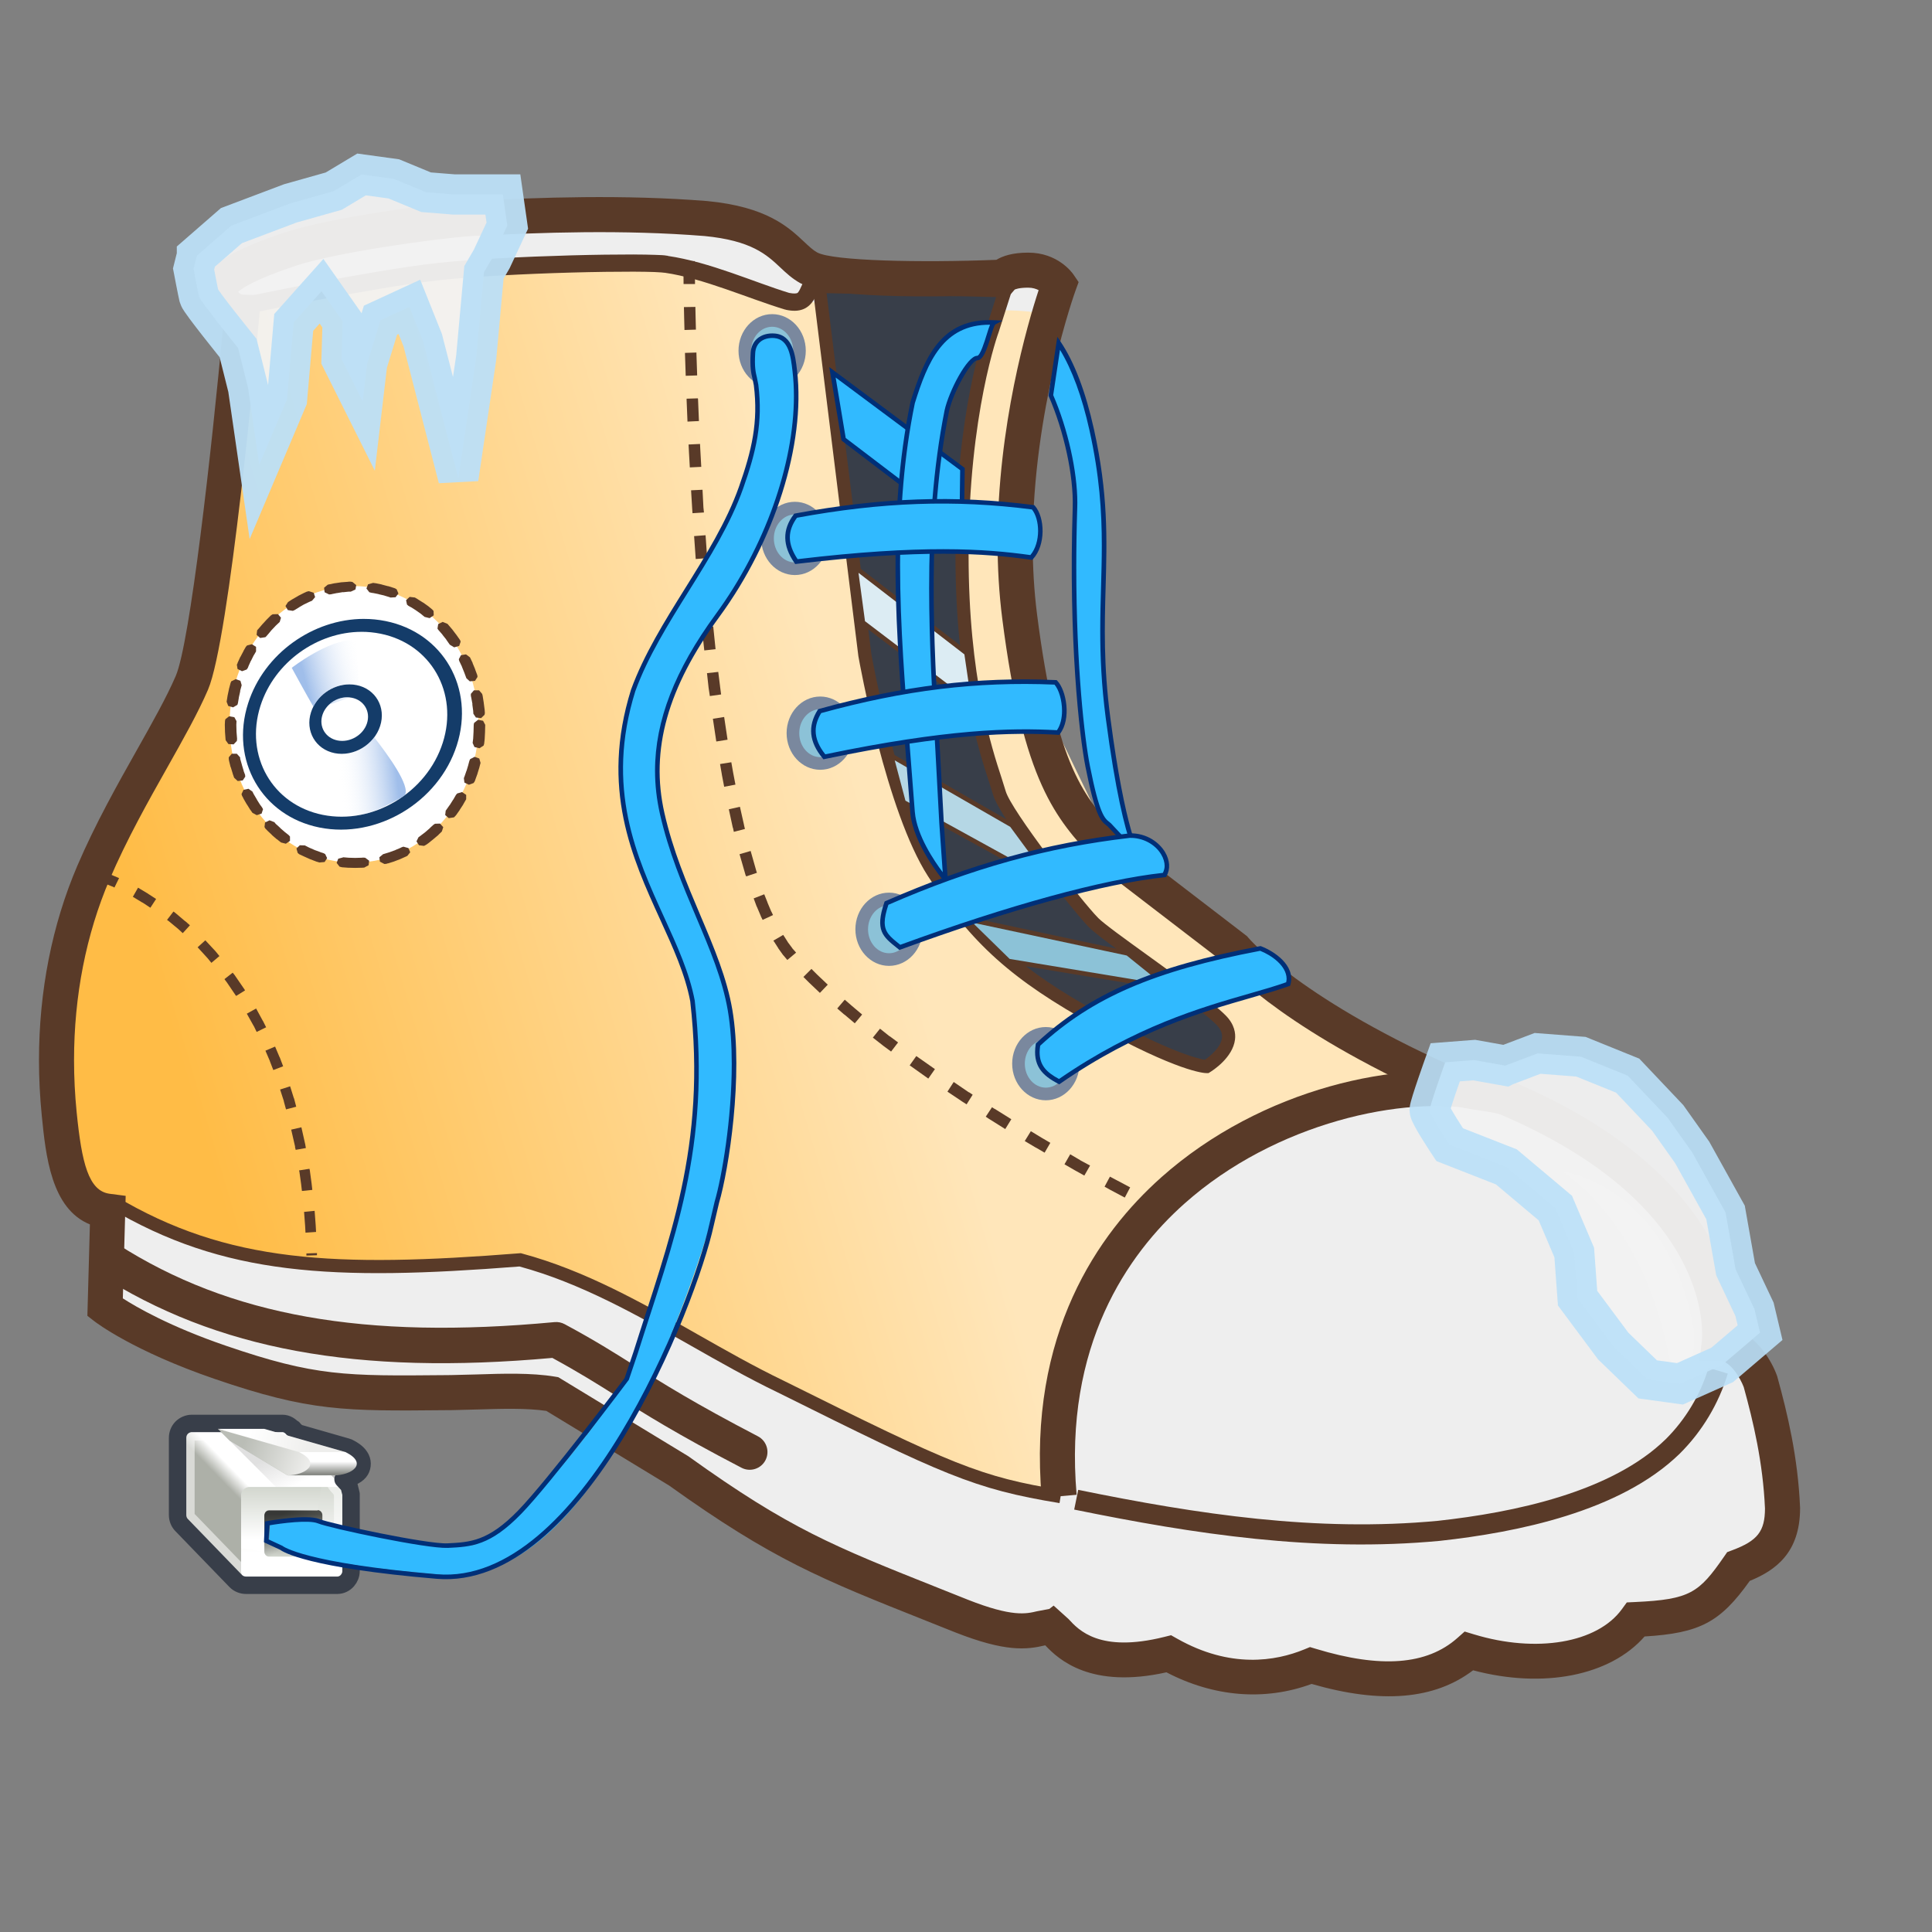 <?xml version="1.0" encoding="UTF-8" standalone="no"?>
<!-- Created with Sodipodi ("http://www.sodipodi.com/") -->

<svg
   xmlns:a="http://ns.adobe.com/AdobeSVGViewerExtensions/3.0/"
   xmlns:dc="http://purl.org/dc/elements/1.1/"
   xmlns:cc="http://creativecommons.org/ns#"
   xmlns:rdf="http://www.w3.org/1999/02/22-rdf-syntax-ns#"
   xmlns:svg="http://www.w3.org/2000/svg"
   xmlns="http://www.w3.org/2000/svg"
   xmlns:xlink="http://www.w3.org/1999/xlink"
   xmlns:sodipodi="http://sodipodi.sourceforge.net/DTD/sodipodi-0.dtd"
   xmlns:inkscape="http://www.inkscape.org/namespaces/inkscape"
   id="svg548"
   sodipodi:version="0.32"
   width="72pt"
   height="72pt"
   sodipodi:docname="zero-netboot.svg"
   inkscape:version="0.47 r22583"
   inkscape:output_extension="org.inkscape.output.svg.inkscape"
   version="1.1">
  <rect width="100%" height="100%" fill="#808080" stroke="none"/>
  <defs
     id="defs550">
    <linearGradient
       id="linearGradient3315">
      <stop
         style="stop-color:#ffbc46;stop-opacity:1;"
         offset="0"
         id="stop3317" />
      <stop
         style="stop-color:#ffe6ba;stop-opacity:1;"
         offset="1"
         id="stop3319" />
    </linearGradient>
    <linearGradient
       inkscape:collect="always"
       id="linearGradient3679">
      <stop
         style="stop-color:#a9e2f5;stop-opacity:1;"
         offset="0"
         id="stop3681" />
      <stop
         style="stop-color:#a9e2f5;stop-opacity:0;"
         offset="1"
         id="stop3683" />
    </linearGradient>
    <inkscape:perspective
       sodipodi:type="inkscape:persp3d"
       inkscape:vp_x="0 : 45 : 1"
       inkscape:vp_y="0 : 1000 : 0"
       inkscape:vp_z="90 : 45 : 1"
       inkscape:persp3d-origin="45 : 30 : 1"
       id="perspective41" />
    <linearGradient
       id="linearGradient554">
      <stop
         style="stop-color:#666565;stop-opacity:1;"
         offset="0"
         id="stop555" />
      <stop
         style="stop-color:#ffffff;stop-opacity:1;"
         offset="1"
         id="stop556" />
    </linearGradient>
    <linearGradient
       xlink:href="#linearGradient554"
       id="linearGradient557"
       x1="12.924"
       y1="79.96"
       x2="8.336"
       y2="72.29"
       gradientUnits="userSpaceOnUse"
       spreadMethod="pad"
       gradientTransform="scale(1.122,0.891)" />
    <linearGradient
       xlink:href="#linearGradient554"
       id="linearGradient559"
       x1="7.798"
       y1="68.656"
       x2="12.995"
       y2="78.429"
       gradientUnits="userSpaceOnUse"
       spreadMethod="pad"
       gradientTransform="scale(1.122,0.891)" />
    <inkscape:perspective
       id="perspective3657"
       inkscape:persp3d-origin="0.5 : 0.33333333 : 1"
       inkscape:vp_z="1 : 0.5 : 1"
       inkscape:vp_y="0 : 1000 : 0"
       inkscape:vp_x="0 : 0.5 : 1"
       sodipodi:type="inkscape:persp3d" />
    <inkscape:perspective
       id="perspective3695"
       inkscape:persp3d-origin="0.5 : 0.33333333 : 1"
       inkscape:vp_z="1 : 0.5 : 1"
       inkscape:vp_y="0 : 1000 : 0"
       inkscape:vp_x="0 : 0.5 : 1"
       sodipodi:type="inkscape:persp3d" />
    <linearGradient
       inkscape:collect="always"
       xlink:href="#linearGradient3679"
       id="linearGradient2860"
       gradientUnits="userSpaceOnUse"
       x1="56.603"
       y1="26.673"
       x2="34.556"
       y2="48.877"
       gradientTransform="translate(-138.428,-2.654)" />
    <linearGradient
       inkscape:collect="always"
       xlink:href="#linearGradient604"
       id="linearGradient2862"
       gradientUnits="userSpaceOnUse"
       gradientTransform="scale(0.994,1.006)"
       spreadMethod="pad"
       x1="61.047"
       y1="28.657"
       x2="79.628"
       y2="14.155" />
    <linearGradient
       inkscape:collect="always"
       xlink:href="#linearGradient3679"
       id="linearGradient2864"
       gradientUnits="userSpaceOnUse"
       gradientTransform="translate(-141.868,-0.934)"
       x1="46.596"
       y1="-16.796"
       x2="38.778"
       y2="67.327" />
    <linearGradient
       inkscape:collect="always"
       xlink:href="#linearGradient554"
       id="linearGradient2866"
       gradientUnits="userSpaceOnUse"
       gradientTransform="matrix(0.702,-0.405,0.32,0.56,-155.156,18.366)"
       spreadMethod="pad"
       x1="7.798"
       y1="68.656"
       x2="12.995"
       y2="78.429" />
    <linearGradient
       inkscape:collect="always"
       xlink:href="#linearGradient554"
       id="linearGradient2868"
       gradientUnits="userSpaceOnUse"
       gradientTransform="matrix(0.941,-0.543,0.428,0.751,-165.827,5.424)"
       spreadMethod="pad"
       x1="12.924"
       y1="79.96"
       x2="8.336"
       y2="72.29" />
    <linearGradient
       gradientUnits="userSpaceOnUse"
       xlink:href="#path2600_1_"
       id="linearGradient3327"
       y2="149.156"
       x2="312.085"
       y1="239.508"
       x1="303.03" />
    <linearGradient
       gradientUnits="userSpaceOnUse"
       id="path2600_1_"
       y2="149.156"
       x2="312.085"
       y1="239.508"
       x1="303.03">
      <stop
         offset="0"
         style="stop-color:#b5d7e5;stop-opacity:1"
         id="stop2651" />
      <stop
         offset="1"
         style="stop-color:#ffffff;stop-opacity:1"
         id="stop2653" />
      <a:midPointStop
         offset="0"
         style="stop-color:#B5D7E5" />
      <a:midPointStop
         offset="0.5"
         style="stop-color:#B5D7E5" />
      <a:midPointStop
         offset="1"
         style="stop-color:#FFFFFF" />
    </linearGradient>
    <linearGradient
       gradientTransform="translate(71.83,210.511)"
       gradientUnits="userSpaceOnUse"
       xlink:href="#XMLID_5_"
       id="linearGradient3325"
       y2="315.568"
       x2="185.588"
       y1="315.568"
       x1="163.052" />
    <linearGradient
       gradientUnits="userSpaceOnUse"
       id="XMLID_5_"
       y2="315.568"
       x2="185.588"
       y1="315.568"
       x1="163.052">
      <stop
         offset="0"
         style="stop-color:#b5d7e5;stop-opacity:1"
         id="stop2477" />
      <stop
         offset="1"
         style="stop-color:#ffffff;stop-opacity:1"
         id="stop2479" />
      <a:midPointStop
         offset="0"
         style="stop-color:#B5D7E5" />
      <a:midPointStop
         offset="0.5"
         style="stop-color:#B5D7E5" />
      <a:midPointStop
         offset="1"
         style="stop-color:#FFFFFF" />
    </linearGradient>
    <radialGradient
       gradientTransform="matrix(0.611,0,0,0.611,215.797,352.926)"
       gradientUnits="userSpaceOnUse"
       xlink:href="#XMLID_4_"
       id="radialGradient3323"
       fy="305.171"
       fx="161.255"
       r="37.761"
       cy="305.171"
       cx="161.255" />
    <radialGradient
       gradientTransform="matrix(0.611,0,0,0.611,143.967,142.415)"
       gradientUnits="userSpaceOnUse"
       id="XMLID_4_"
       fy="305.171"
       fx="161.255"
       r="37.761"
       cy="305.171"
       cx="161.255">
      <stop
         offset="0"
         style="stop-color:#b5d7e5;stop-opacity:1"
         id="stop2460" />
      <stop
         offset="0.27"
         style="stop-color:#b7d8e6;stop-opacity:1"
         id="stop2462" />
      <stop
         offset="0.46"
         style="stop-color:#bedce9;stop-opacity:1"
         id="stop2464" />
      <stop
         offset="0.626"
         style="stop-color:#cbe3ed;stop-opacity:1"
         id="stop2466" />
      <stop
         offset="0.777"
         style="stop-color:#dcecf3;stop-opacity:1"
         id="stop2468" />
      <stop
         offset="0.917"
         style="stop-color:#f2f8fb;stop-opacity:1"
         id="stop2470" />
      <stop
         offset="1"
         style="stop-color:#ffffff;stop-opacity:1"
         id="stop2472" />
      <a:midPointStop
         offset="0"
         style="stop-color:#B5D7E5" />
      <a:midPointStop
         offset="0.774"
         style="stop-color:#B5D7E5" />
      <a:midPointStop
         offset="1"
         style="stop-color:#FFFFFF" />
    </radialGradient>
    <linearGradient
       gradientTransform="translate(71.83,210.511)"
       gradientUnits="userSpaceOnUse"
       xlink:href="#XMLID_3_"
       id="linearGradient3321"
       y2="156.587"
       x2="319.387"
       y1="249.49"
       x1="327.129" />
    <linearGradient
       gradientUnits="userSpaceOnUse"
       id="XMLID_3_"
       y2="156.587"
       x2="319.387"
       y1="249.49"
       x1="327.129">
      <stop
         offset="0"
         style="stop-color:#19a0c0;stop-opacity:1"
         id="stop2445" />
      <stop
         offset="1"
         style="stop-color:#ffffff;stop-opacity:1"
         id="stop2447" />
      <a:midPointStop
         offset="0"
         style="stop-color:#19A0C0" />
      <a:midPointStop
         offset="0.5"
         style="stop-color:#19A0C0" />
      <a:midPointStop
         offset="1"
         style="stop-color:#FFFFFF" />
    </linearGradient>
    <inkscape:perspective
       id="perspective3063"
       inkscape:persp3d-origin="153.7905 : 87.279612 : 1"
       inkscape:vp_z="307.58099 : 130.91942 : 1"
       inkscape:vp_y="0 : 1000 : 0"
       inkscape:vp_x="0 : 130.91942 : 1"
       sodipodi:type="inkscape:persp3d" />
    <linearGradient
       x1="303.03"
       y1="239.508"
       x2="312.085"
       y2="149.156"
       id="linearGradient4382"
       gradientUnits="userSpaceOnUse">
      <stop
         id="stop4384"
         style="stop-color:#b5d7e5;stop-opacity:1"
         offset="0" />
      <stop
         id="stop4386"
         style="stop-color:#ffffff;stop-opacity:1"
         offset="1" />
      <a:midPointStop
         offset="0"
         style="stop-color:#B5D7E5" />
      <a:midPointStop
         offset="0.5"
         style="stop-color:#B5D7E5" />
      <a:midPointStop
         offset="1"
         style="stop-color:#FFFFFF" />
    </linearGradient>
    <linearGradient
       inkscape:collect="always"
       xlink:href="#linearGradient3315"
       id="linearGradient3322"
       x1="9.851"
       y1="46.062"
       x2="58.949"
       y2="31.677"
       gradientUnits="userSpaceOnUse"
       gradientTransform="matrix(0.711,0,0,0.711,1.228,17.5)" />
    <linearGradient
       spreadMethod="pad"
       gradientTransform="scale(0.986,1.014)"
       gradientUnits="userSpaceOnUse"
       y2="18.417"
       x2="45.701"
       y1="24.209"
       x1="23.953"
       id="linearGradient563"
       xlink:href="#linearGradient558" />
    <linearGradient
       id="linearGradient558">
      <stop
         id="stop559"
         offset="0"
         style="stop-color:#7fa8e3;stop-opacity:0.741;" />
      <stop
         id="stop560"
         offset="1"
         style="stop-color:#ffffff;stop-opacity:0;" />
    </linearGradient>
    <inkscape:perspective
       id="perspective4117"
       inkscape:persp3d-origin="45 : 30 : 1"
       inkscape:vp_z="90 : 45 : 1"
       inkscape:vp_y="0 : 1000 : 0"
       inkscape:vp_x="0 : 45 : 1"
       sodipodi:type="inkscape:persp3d" />
    <linearGradient
       inkscape:collect="always"
       xlink:href="#linearGradient558"
       id="linearGradient4147"
       gradientUnits="userSpaceOnUse"
       gradientTransform="matrix(0.157,0,0,0.162,-31.001,19.91)"
       spreadMethod="pad"
       x1="23.953"
       y1="24.209"
       x2="45.701"
       y2="18.417" />
    <linearGradient
       inkscape:collect="always"
       xlink:href="#linearGradient558"
       id="linearGradient4149"
       gradientUnits="userSpaceOnUse"
       gradientTransform="matrix(0.122,0,0,0.208,-31.001,19.91)"
       spreadMethod="pad"
       x1="73.014"
       y1="38.801"
       x2="46.298"
       y2="43.815" />
    <inkscape:perspective
       sodipodi:type="inkscape:persp3d"
       inkscape:vp_x="0 : 0.5 : 1"
       inkscape:vp_y="0 : 1000 : 0"
       inkscape:vp_z="1 : 0.5 : 1"
       inkscape:persp3d-origin="0.5 : 0.33333333 : 1"
       id="perspective4028" />
    <linearGradient
       y2="53.815"
       x2="42.844"
       y1="28.569"
       x1="42.844"
       gradientTransform="matrix(0.784,0,0,0.784,52.31,-53.339)"
       gradientUnits="userSpaceOnUse"
       id="linearGradient3221"
       xlink:href="#linearGradient3471"
       inkscape:collect="always" />
    <linearGradient
       y2="65.392"
       x2="54.191"
       y1="24.158"
       x1="41.033"
       gradientUnits="userSpaceOnUse"
       id="linearGradient3219"
       xlink:href="#linearGradient1926"
       inkscape:collect="always" />
    <linearGradient
       y2="-1.703"
       x2="44.979"
       y1="77.064"
       x1="44.979"
       gradientTransform="matrix(1.027,0,0,0.973,40.29,-59.991)"
       gradientUnits="userSpaceOnUse"
       id="linearGradient3217"
       xlink:href="#linearGradient718"
       inkscape:collect="always" />
    <linearGradient
       inkscape:collect="always"
       id="linearGradient3471">
      <stop
         style="stop-color:#383e49;stop-opacity:1"
         offset="0"
         id="stop3473" />
      <stop
         style="stop-color:#000000;stop-opacity:1"
         offset="1"
         id="stop3475" />
    </linearGradient>
    <linearGradient
       inkscape:collect="always"
       id="linearGradient3370">
      <stop
         style="stop-color:#ffc93f;stop-opacity:1;"
         offset="0"
         id="stop3372" />
      <stop
         style="stop-color:#f1e36c;stop-opacity:1"
         offset="1"
         id="stop3374" />
    </linearGradient>
    <inkscape:perspective
       sodipodi:type="inkscape:persp3d"
       inkscape:vp_x="0 : 45 : 1"
       inkscape:vp_y="0 : 1000 : 0"
       inkscape:vp_z="90 : 45 : 1"
       inkscape:persp3d-origin="45 : 30 : 1"
       id="perspective60" />
    <linearGradient
       id="linearGradient1926">
      <stop
         style="stop-color:#a6a08c;stop-opacity:1;"
         offset="0"
         id="stop1927" />
      <stop
         style="stop-color:#e0decb;stop-opacity:1;"
         offset="1"
         id="stop1928" />
    </linearGradient>
    <linearGradient
       id="linearGradient1341">
      <stop
         style="stop-color:#545554;stop-opacity:1;"
         offset="0"
         id="stop1342" />
      <stop
         style="stop-color:#ffffff;stop-opacity:1;"
         offset="1"
         id="stop1343" />
    </linearGradient>
    <linearGradient
       id="linearGradient734">
      <stop
         style="stop-color:#2a2535;stop-opacity:1;"
         offset="0"
         id="stop735" />
      <stop
         style="stop-color:#e3e1cf;stop-opacity:1;"
         offset="1"
         id="stop736" />
    </linearGradient>
    <linearGradient
       id="linearGradient724">
      <stop
         style="stop-color:#ffffff;stop-opacity:0.49;"
         offset="0"
         id="stop725" />
      <stop
         style="stop-color:#ffffff;stop-opacity:0.176;"
         offset="1"
         id="stop726" />
    </linearGradient>
    <linearGradient
       id="linearGradient718">
      <stop
         style="stop-color:#e3e1cf;stop-opacity:1;"
         offset="0"
         id="stop719" />
      <stop
         style="stop-color:#ffffff;stop-opacity:1;"
         offset="1"
         id="stop720" />
    </linearGradient>
    <linearGradient
       xlink:href="#linearGradient718"
       id="linearGradient721"
       x1="45.433"
       y1="41.926"
       x2="24.038"
       y2="27.205"
       gradientUnits="userSpaceOnUse"
       spreadMethod="pad"
       gradientTransform="scale(1.034,0.967)" />
    <linearGradient
       xlink:href="#linearGradient724"
       id="linearGradient723"
       x1="40.261"
       y1="39.845"
       x2="37.32"
       y2="68.667"
       gradientUnits="userSpaceOnUse"
       spreadMethod="pad"
       gradientTransform="scale(1.185,0.844)" />
    <linearGradient
       xlink:href="#linearGradient1341"
       id="linearGradient732"
       x1="50.914"
       y1="48.584"
       x2="36.714"
       y2="33.27"
       gradientUnits="userSpaceOnUse"
       spreadMethod="reflect"
       gradientTransform="scale(0.993,1.007)" />
    <radialGradient
       xlink:href="#linearGradient734"
       id="radialGradient733"
       cx="33.213"
       cy="118.191"
       fx="33.213"
       fy="118.191"
       r="14.895"
       gradientUnits="userSpaceOnUse"
       spreadMethod="pad"
       gradientTransform="scale(1.559,0.641)" />
    <radialGradient
       xlink:href="#linearGradient734"
       id="radialGradient738" />
    <linearGradient
       xlink:href="#linearGradient1341"
       id="linearGradient1345" />
    <radialGradient
       inkscape:collect="always"
       xlink:href="#linearGradient734"
       id="radialGradient1160"
       gradientUnits="userSpaceOnUse"
       gradientTransform="scale(1.559,0.641)"
       spreadMethod="pad"
       cx="33.213"
       cy="118.191"
       fx="33.213"
       fy="118.191"
       r="14.895" />
    <linearGradient
       inkscape:collect="always"
       xlink:href="#linearGradient718"
       id="linearGradient1161"
       gradientUnits="userSpaceOnUse"
       gradientTransform="scale(1.034,0.967)"
       spreadMethod="pad"
       x1="45.433"
       y1="41.926"
       x2="24.038"
       y2="27.205" />
    <linearGradient
       inkscape:collect="always"
       xlink:href="#linearGradient724"
       id="linearGradient1162"
       gradientUnits="userSpaceOnUse"
       gradientTransform="scale(1.185,0.844)"
       spreadMethod="pad"
       x1="40.261"
       y1="39.845"
       x2="37.32"
       y2="68.667" />
    <radialGradient
       inkscape:collect="always"
       xlink:href="#linearGradient734"
       id="radialGradient1163"
       gradientUnits="userSpaceOnUse"
       gradientTransform="scale(1.559,0.641)"
       spreadMethod="pad"
       cx="33.213"
       cy="118.191"
       fx="33.213"
       fy="118.191"
       r="14.895" />
    <linearGradient
       inkscape:collect="always"
       xlink:href="#linearGradient718"
       id="linearGradient1164"
       gradientUnits="userSpaceOnUse"
       gradientTransform="scale(1.034,0.967)"
       spreadMethod="pad"
       x1="45.433"
       y1="41.926"
       x2="24.038"
       y2="27.205" />
    <linearGradient
       inkscape:collect="always"
       xlink:href="#linearGradient724"
       id="linearGradient1165"
       gradientUnits="userSpaceOnUse"
       gradientTransform="scale(1.185,0.844)"
       spreadMethod="pad"
       x1="40.261"
       y1="39.845"
       x2="37.32"
       y2="68.667" />
    <radialGradient
       inkscape:collect="always"
       xlink:href="#linearGradient734"
       id="radialGradient1166"
       gradientUnits="userSpaceOnUse"
       gradientTransform="scale(1.559,0.641)"
       spreadMethod="pad"
       cx="33.213"
       cy="118.191"
       fx="33.213"
       fy="118.191"
       r="14.895" />
    <linearGradient
       inkscape:collect="always"
       xlink:href="#linearGradient718"
       id="linearGradient1167"
       gradientUnits="userSpaceOnUse"
       gradientTransform="scale(1.034,0.967)"
       spreadMethod="pad"
       x1="45.433"
       y1="41.926"
       x2="24.038"
       y2="27.205" />
    <linearGradient
       inkscape:collect="always"
       xlink:href="#linearGradient724"
       id="linearGradient1168"
       gradientUnits="userSpaceOnUse"
       gradientTransform="scale(1.185,0.844)"
       spreadMethod="pad"
       x1="40.261"
       y1="39.845"
       x2="37.32"
       y2="68.667" />
    <defs
       id="defs3">
      <sodipodi:namedview
         id="namedview909" />
      <defs
         id="defs550-7">
        <linearGradient
           x1="0"
           y1="0"
           x2="1"
           y2="0"
           id="linearGradient632"
           gradientUnits="objectBoundingBox"
           spreadMethod="pad">
          <stop
             style="stop-color:#ffb700;stop-opacity:1;"
             offset="0"
             id="stop633" />
          <stop
             style="stop-color:#ffd58f;stop-opacity:0;"
             offset="1"
             id="stop634" />
        </linearGradient>
        <linearGradient
           x1="0"
           y1="0"
           x2="1"
           y2="0"
           id="linearGradient556"
           gradientUnits="objectBoundingBox"
           spreadMethod="pad">
          <stop
             style="stop-color:#000000;stop-opacity:1;"
             offset="0"
             id="stop557" />
          <stop
             style="stop-color:#bdf2ff;stop-opacity:0.384;"
             offset="1"
             id="stop558" />
        </linearGradient>
        <linearGradient
           id="linearGradient559-7"
           xlink:href="#linearGradient632"
           x1="60.645"
           y1="19.296"
           x2="35.371"
           y2="69.143"
           gradientUnits="userSpaceOnUse"
           spreadMethod="pad" />
        <linearGradient
           xlink:href="#linearGradient632"
           id="linearGradient631"
           x1="85.638"
           y1="17.444"
           x2="73.916"
           y2="54.628"
           gradientUnits="userSpaceOnUse"
           spreadMethod="pad"
           gradientTransform="scale(0.741,1.35)" />
      </defs>
    </defs>
    <sodipodi:namedview
       id="namedview1807"
       pagecolor="#ffffff"
       bordercolor="#666666"
       borderopacity="1.0"
       inkscape:pageopacity="0.0"
       inkscape:pageshadow="2"
       inkscape:zoom="2.4559706"
       inkscape:cx="113.94414"
       inkscape:cy="73.007956"
       inkscape:window-width="812"
       inkscape:window-height="560"
       inkscape:window-x="103"
       inkscape:window-y="56" />
    <linearGradient
       inkscape:collect="always"
       xlink:href="#linearGradient1926"
       id="linearGradient1925"
       gradientTransform="scale(0.989,1.011)"
       x1="29.795"
       y1="25.469"
       x2="29.568"
       y2="55.459"
       gradientUnits="userSpaceOnUse" />
    <linearGradient
       inkscape:collect="always"
       xlink:href="#linearGradient1926"
       id="linearGradient1935"
       x1="29.899"
       y1="38.219"
       x2="29.665"
       y2="47.612"
       gradientUnits="userSpaceOnUse" />
    <linearGradient
       inkscape:collect="always"
       xlink:href="#linearGradient1926"
       id="linearGradient1937"
       gradientUnits="userSpaceOnUse"
       x1="29.899"
       y1="38.219"
       x2="29.665"
       y2="47.612" />
    <inkscape:perspective
       id="perspective2555"
       inkscape:persp3d-origin="45 : 30 : 1"
       inkscape:vp_z="90 : 45 : 1"
       inkscape:vp_y="0 : 1000 : 0"
       inkscape:vp_x="0 : 45 : 1"
       sodipodi:type="inkscape:persp3d" />
    <radialGradient
       gradientUnits="userSpaceOnUse"
       gradientTransform="matrix(1,0,0,0.688,0,10.838)"
       r="8.795"
       fy="34.786"
       fx="14.363"
       cy="34.786"
       cx="14.363"
       id="radialGradient7828"
       xlink:href="#linearGradient7822"
       inkscape:collect="always" />
    <linearGradient
       gradientUnits="userSpaceOnUse"
       y2="47.812"
       x2="30.5"
       y1="41.125"
       x1="28.625"
       id="linearGradient7694"
       xlink:href="#linearGradient7688"
       inkscape:collect="always" />
    <linearGradient
       gradientUnits="userSpaceOnUse"
       y2="24.688"
       x2="30.312"
       y1="27.313"
       x1="30.312"
       id="linearGradient7428"
       xlink:href="#linearGradient7422"
       inkscape:collect="always" />
    <linearGradient
       id="linearGradient6991">
      <stop
         id="stop6993"
         offset="0"
         style="stop-color:#d3d7cf;stop-opacity:1" />
      <stop
         id="stop6995"
         offset="1"
         style="stop-color:#ffffff;stop-opacity:1" />
    </linearGradient>
    <linearGradient
       id="linearGradient7186">
      <stop
         id="stop7188"
         offset="0"
         style="stop-color:#888a85;stop-opacity:1;" />
      <stop
         id="stop7190"
         offset="1"
         style="stop-color:#ffffff;stop-opacity:1;" />
    </linearGradient>
    <linearGradient
       id="linearGradient7237">
      <stop
         id="stop7239"
         offset="0"
         style="stop-color:#eeeeec;stop-opacity:1" />
      <stop
         id="stop7241"
         offset="1"
         style="stop-color:#babdb6;stop-opacity:1;" />
    </linearGradient>
    <linearGradient
       id="linearGradient7245">
      <stop
         id="stop7247"
         offset="0"
         style="stop-color:#eeeeec;stop-opacity:1;" />
      <stop
         id="stop7249"
         offset="1"
         style="stop-color:#ffffff;stop-opacity:1;" />
    </linearGradient>
    <linearGradient
       id="linearGradient7257">
      <stop
         style="stop-color:#000000;stop-opacity:1"
         offset="0"
         id="stop7259" />
      <stop
         style="stop-color:#000000;stop-opacity:0;"
         offset="1"
         id="stop7261" />
    </linearGradient>
    <linearGradient
       id="linearGradient7263">
      <stop
         style="stop-color:#adb0a8;stop-opacity:1;"
         offset="0"
         id="stop7265" />
      <stop
         style="stop-color:#ffffff;stop-opacity:1"
         offset="1"
         id="stop7267" />
    </linearGradient>
    <linearGradient
       id="linearGradient7269">
      <stop
         style="stop-color:#ffffff;stop-opacity:1;"
         offset="0"
         id="stop7271" />
      <stop
         style="stop-color:#d3d7cf;stop-opacity:1"
         offset="1"
         id="stop7273" />
    </linearGradient>
    <linearGradient
       id="linearGradient7277">
      <stop
         id="stop7279"
         offset="0"
         style="stop-color:#555753;stop-opacity:1" />
      <stop
         id="stop7281"
         offset="1"
         style="stop-color:#d3d7cf;stop-opacity:1" />
    </linearGradient>
    <linearGradient
       id="linearGradient7340">
      <stop
         id="stop7342"
         offset="0"
         style="stop-color:#2e3436;stop-opacity:1;" />
      <stop
         id="stop7344"
         offset="1"
         style="stop-color:#555753;stop-opacity:1" />
    </linearGradient>
    <linearGradient
       id="linearGradient7422"
       inkscape:collect="always">
      <stop
         id="stop7424"
         offset="0"
         style="stop-color:#edd400;stop-opacity:1;" />
      <stop
         id="stop7426"
         offset="1"
         style="stop-color:#edd400;stop-opacity:0;" />
    </linearGradient>
    <linearGradient
       id="linearGradient7660"
       inkscape:collect="always">
      <stop
         id="stop7662"
         offset="0"
         style="stop-color:#ffffff;stop-opacity:1;" />
      <stop
         id="stop7664"
         offset="1"
         style="stop-color:#ffffff;stop-opacity:0;" />
    </linearGradient>
    <linearGradient
       id="linearGradient7688"
       inkscape:collect="always">
      <stop
         id="stop7690"
         offset="0"
         style="stop-color:#000000;stop-opacity:1;" />
      <stop
         id="stop7692"
         offset="1"
         style="stop-color:#000000;stop-opacity:0;" />
    </linearGradient>
    <linearGradient
       id="linearGradient7812"
       inkscape:collect="always">
      <stop
         id="stop7814"
         offset="0"
         style="stop-color:#000000;stop-opacity:1;" />
      <stop
         id="stop7816"
         offset="1"
         style="stop-color:#000000;stop-opacity:0;" />
    </linearGradient>
    <linearGradient
       id="linearGradient7822"
       inkscape:collect="always">
      <stop
         id="stop7824"
         offset="0"
         style="stop-color:#000000;stop-opacity:1;" />
      <stop
         id="stop7826"
         offset="1"
         style="stop-color:#000000;stop-opacity:0;" />
    </linearGradient>
    <inkscape:perspective
       id="perspective117"
       inkscape:persp3d-origin="24 : 16 : 1"
       inkscape:vp_z="48 : 24 : 1"
       inkscape:vp_y="0 : 1000 : 0"
       inkscape:vp_x="0 : 24 : 1"
       sodipodi:type="inkscape:persp3d" />
    <linearGradient
       inkscape:collect="always"
       xlink:href="#linearGradient3370"
       id="linearGradient4457"
       gradientUnits="userSpaceOnUse"
       gradientTransform="matrix(0.784,0,0,1.619,52.31,-105.022)"
       x1="26.858"
       y1="61.459"
       x2="26.823"
       y2="57.814" />
    <linearGradient
       inkscape:collect="always"
       xlink:href="#linearGradient7812"
       id="linearGradient4460"
       gradientUnits="userSpaceOnUse"
       gradientTransform="translate(21.582,47.841)"
       x1="-6.406"
       y1="32.438"
       x2="-7.781"
       y2="34.562" />
    <linearGradient
       inkscape:collect="always"
       xlink:href="#linearGradient7269"
       id="linearGradient4463"
       gradientUnits="userSpaceOnUse"
       gradientTransform="matrix(1.125,0,0,1.167,17.457,13.705)"
       x1="-4.11"
       y1="58.808"
       x2="-4.11"
       y2="55" />
    <linearGradient
       inkscape:collect="always"
       xlink:href="#linearGradient7660"
       id="linearGradient4466"
       gradientUnits="userSpaceOnUse"
       gradientTransform="translate(-1.467,106.555)"
       x1="41.188"
       y1="38.312"
       x2="42.124"
       y2="42.938" />
    <linearGradient
       inkscape:collect="always"
       xlink:href="#linearGradient7277"
       id="linearGradient4470"
       gradientUnits="userSpaceOnUse"
       gradientTransform="matrix(1,0,0,1.029,17.582,22.698)"
       x1="-3.536"
       y1="55.867"
       x2="-3.536"
       y2="59.445" />
    <linearGradient
       inkscape:collect="always"
       xlink:href="#linearGradient7186"
       id="linearGradient4473"
       gradientUnits="userSpaceOnUse"
       gradientTransform="translate(17.582,23.841)"
       x1="-5.969"
       y1="52.875"
       x2="-5.969"
       y2="51.812" />
    <linearGradient
       inkscape:collect="always"
       xlink:href="#linearGradient7245"
       id="linearGradient4476"
       gradientUnits="userSpaceOnUse"
       gradientTransform="translate(17.582,23.841)"
       x1="-5.082"
       y1="50.519"
       x2="0.265"
       y2="49.458" />
    <linearGradient
       inkscape:collect="always"
       xlink:href="#linearGradient7237"
       id="linearGradient4479"
       gradientUnits="userSpaceOnUse"
       gradientTransform="translate(17.582,23.841)"
       x1="-4.685"
       y1="52.64"
       x2="0.884"
       y2="50.563" />
    <linearGradient
       inkscape:collect="always"
       xlink:href="#linearGradient7257"
       id="linearGradient4485"
       gradientUnits="userSpaceOnUse"
       gradientTransform="translate(17.582,23.841)"
       x1="-1.989"
       y1="51.138"
       x2="-3.359"
       y2="54" />
    <linearGradient
       inkscape:collect="always"
       xlink:href="#linearGradient7263"
       id="linearGradient4505"
       gradientUnits="userSpaceOnUse"
       x1="1.626"
       y1="55.219"
       x2="0.822"
       y2="54.416" />
    <linearGradient
       inkscape:collect="always"
       xlink:href="#linearGradient7269"
       id="linearGradient4507"
       gradientUnits="userSpaceOnUse"
       gradientTransform="matrix(0.964,0,0,0.972,-0.25,1.694)"
       x1="-4.221"
       y1="59.879"
       x2="-4.221"
       y2="54.708" />
    <linearGradient
       inkscape:collect="always"
       xlink:href="#linearGradient3370"
       id="linearGradient4526"
       gradientUnits="userSpaceOnUse"
       gradientTransform="matrix(0.784,0,0,1.619,55.893,-105.022)"
       x1="26.858"
       y1="61.459"
       x2="26.823"
       y2="57.814" />
    <linearGradient
       inkscape:collect="always"
       xlink:href="#linearGradient3370"
       id="linearGradient4530"
       gradientUnits="userSpaceOnUse"
       gradientTransform="matrix(0.784,0,0,1.619,59.475,-105.022)"
       x1="26.858"
       y1="61.459"
       x2="26.823"
       y2="57.814" />
    <linearGradient
       inkscape:collect="always"
       xlink:href="#linearGradient3370"
       id="linearGradient4534"
       gradientUnits="userSpaceOnUse"
       gradientTransform="matrix(0.784,0,0,1.619,63.058,-105.022)"
       x1="26.858"
       y1="61.459"
       x2="26.823"
       y2="57.814" />
    <linearGradient
       inkscape:collect="always"
       xlink:href="#linearGradient3370"
       id="linearGradient4538"
       gradientUnits="userSpaceOnUse"
       gradientTransform="matrix(0.784,0,0,1.619,66.64,-105.022)"
       x1="26.858"
       y1="61.459"
       x2="26.823"
       y2="57.814" />
    <linearGradient
       inkscape:collect="always"
       xlink:href="#linearGradient3370"
       id="linearGradient4542"
       gradientUnits="userSpaceOnUse"
       gradientTransform="matrix(0.784,0,0,1.619,70.223,-105.022)"
       x1="26.858"
       y1="61.459"
       x2="26.823"
       y2="57.814" />
    <linearGradient
       inkscape:collect="always"
       xlink:href="#linearGradient3370"
       id="linearGradient4546"
       gradientUnits="userSpaceOnUse"
       gradientTransform="matrix(0.784,0,0,1.619,73.805,-105.022)"
       x1="26.858"
       y1="61.459"
       x2="26.823"
       y2="57.814" />
    <linearGradient
       inkscape:collect="always"
       xlink:href="#linearGradient3370"
       id="linearGradient4550"
       gradientUnits="userSpaceOnUse"
       gradientTransform="matrix(0.784,0,0,1.619,77.388,-105.022)"
       x1="26.858"
       y1="61.459"
       x2="26.823"
       y2="57.814" />
  </defs>
  <sodipodi:namedview
     id="base"
     inkscape:zoom="1"
     inkscape:cx="-245.09037"
     inkscape:cy="225.88844"
     inkscape:window-width="1280"
     inkscape:window-height="966"
     inkscape:window-x="0"
     inkscape:window-y="0"
     inkscape:current-layer="svg548"
     showgrid="false"
     inkscape:snap-global="false"
     inkscape:window-maximized="1" />
  <g
     id="g4509"
     transform="matrix(-0.577,0,0,0.577,22.701,28.971)">
    <g
       transform="matrix(1.167,0,0,1.2,17.748,11.641)"
       id="g7162">
      <path
         style="fill:url(#linearGradient4505);fill-opacity:1;fill-rule:evenodd;stroke:none"
         d="m -2.344,51 c -0.205,0 -0.381,0.101 -0.5,0.25 l -4.016,4 C -6.894,55.382 -6.958,55.521 -7,55.656 l 0,5.521 c 0,0.364 0.297,0.656 0.656,0.656 l 6.688,0 c 0.18,0 0.351,-0.069 0.469,-0.188 l 4,-4 C 4.93,57.527 5,57.359 5,57.177 L 5,51.656 C 5,51.474 4.93,51.306 4.812,51.188 4.693,51.069 4.524,51 4.344,51 l -6.688,0 z"
         id="rect6100"
         sodipodi:nodetypes="cccccccccccscc" />
      <path
         sodipodi:nodetypes="ccccccccc"
         style="fill:url(#linearGradient4507);fill-opacity:1;fill-rule:evenodd;stroke:none"
         d="m -6.374,55.167 6.462,0 c 0.347,0 0.626,0.285 0.626,0.638 l 0,5.391 c 0,0.353 -0.279,0.638 -0.626,0.638 l -6.462,0 C -6.721,61.833 -7,61.549 -7,61.195 l 0,-5.391 c 0,-0.353 0.279,-0.638 0.626,-0.638 z"
         id="path6105" />
    </g>
    <path
       sodipodi:nodetypes="ccccc"
       id="path7253"
       d="m 16.582,72.841 -5,5 4,0 5,-5 -4,0"
       style="opacity:0.123;fill:url(#linearGradient4485);fill-opacity:1;fill-rule:evenodd;stroke:none" />
    <path
       sodipodi:nodetypes="ccccc"
       id="path6126"
       d="m 20.582,72.841 -9.5,4 3.5,0 5,-3 1,-1"
       style="fill:#babdb6;fill-rule:evenodd;stroke:none" />
    <path
       sodipodi:nodetypes="csssccccccssssccsccsccsccccscc"
       id="path7235"
       d="m 15.019,73.341 c -0.024,0 -0.055,0.006 -0.156,0.125 -0.03,0.023 -0.061,0.043 -0.094,0.062 -0.02,0.022 -0.041,0.043 -0.062,0.062 -0.02,0.022 -0.041,0.043 -0.062,0.062 l -0.031,0 c -0.02,0.022 -0.041,0.043 -0.062,0.062 l -0.188,0.188 c -0.107,0.1 -0.235,0.175 -0.375,0.219 l -4.25,1.219 c -0.4,0.208 -0.534,0.349 -0.594,0.469 -8.88e-4,0.002 0.034,0.135 0,0.094 0.082,0.098 0.36,0.252 0.844,0.344 0.34,0.069 0.617,0.314 0.727,0.643 0.11,0.329 0.035,0.692 -0.195,0.951 l -0.344,0.375 c -0.02,0.088 -0.054,0.17 -0.094,0.312 -0.007,0.027 0.008,0.035 0,0.062 l 0,6.5 c 0,0.054 3.76e-4,0.116 0.062,0.188 0.031,0.036 0.103,0.062 0.156,0.062 l 7.844,0 c 0.093,0 0.168,-0.01 0.219,-0.062 -1.68e-4,-0.01 -1.68e-4,-0.021 0,-0.031 l 4.656,-4.812 c 0.052,-0.054 0.062,-0.079 0.062,-0.188 l 0,-6.625 c 0,-0.108 -0.01,-0.164 -0.062,-0.219 -0.037,-0.038 -0.155,-0.062 -0.188,-0.062 l -7.812,0 z"
       style="opacity:0.534;fill:none;stroke:#ffffff;stroke-width:1;stroke-linecap:round;stroke-linejoin:round;stroke-miterlimit:4;stroke-opacity:1;stroke-dashoffset:0.7" />
    <path
       sodipodi:nodetypes="ccccccsssccssccsccccccscc"
       id="path7229"
       d="m 15.019,72.372 c -0.388,0 -0.692,0.218 -0.906,0.469 l -0.031,-0.031 -0.031,0.062 -0.344,0.312 -4.25,1.219 c -0.032,0.007 -0.064,0.018 -0.094,0.031 -0.549,0.274 -0.902,0.554 -1.094,0.938 -0.192,0.383 -0.117,0.866 0.125,1.156 0.328,0.394 0.858,0.552 1.406,0.656 l -0.406,0.438 c -0.056,0.051 -0.099,0.116 -0.125,0.188 -0.031,0.121 -0.07,0.316 -0.125,0.5 -0.016,0.04 -0.027,0.082 -0.031,0.125 l 0,6.656 c 0,0.299 0.113,0.582 0.312,0.812 0.199,0.231 0.511,0.406 0.875,0.406 l 7.844,0 c 0.324,0 0.657,-0.116 0.906,-0.375 l 4.656,-4.812 c 0.226,-0.235 0.344,-0.54 0.344,-0.875 l 0,-6.625 c 0,-0.335 -0.118,-0.64 -0.344,-0.875 -0.224,-0.229 -0.551,-0.375 -0.875,-0.375 l -7.812,0 z"
       style="fill:none;stroke:#383e49;stroke-width:1.5;stroke-linecap:round;stroke-linejoin:round;stroke-miterlimit:4;stroke-opacity:1;stroke-dasharray:none;stroke-dashoffset:0.7" />
    <path
       sodipodi:nodetypes="cccccc"
       id="path7184"
       d="m 20.582,72.841 -11,2.5 2,1.5 3,0 5,-3 1,-1"
       style="fill:url(#linearGradient4479);fill-opacity:1;fill-rule:evenodd;stroke:none" />
    <path
       sodipodi:nodetypes="ccccc"
       id="path7171"
       d="m 16.582,72.841 -7,2 4,0 7,-2 -4,0"
       style="fill:url(#linearGradient4476);fill-opacity:1;fill-rule:evenodd;stroke:none" />
    <path
       sodipodi:nodetypes="cccccc"
       id="rect7173"
       d="m 9.582,74.841 3.713,0 0.287,0 c -2,1 -0.5,2 1,2 l -4,0 c -1.5,0 -3,-1 -1,-2 z"
       style="fill:url(#linearGradient4473);fill-opacity:1;fill-rule:evenodd;stroke:none" />
    <path
       style="fill:url(#linearGradient4470);fill-opacity:1;fill-rule:evenodd;stroke:none"
       d="m 11.987,79.841 4.188,0 c 0.225,0 0.406,0.195 0.406,0.438 l 0,3.125 c 0,0.242 -0.181,0.438 -0.406,0.438 l -4.188,0 c -0.225,0 -0.406,-0.195 -0.406,-0.438 l 0,-3.125 c 0,-0.242 0.181,-0.438 0.406,-0.438 z"
       id="path7275" />
    <path
       sodipodi:nodetypes="ccccccccc"
       id="path7512"
       d="m 11.67,77.872 0.317,2 4.187,0 c 0.225,0 0.406,0.195 0.406,0.438 l 0,3.125 2,-0.312 0,-4.469 c 0,-0.424 -0.314,-0.781 -0.719,-0.781 l -6.192,0 z"
       style="fill:url(#linearGradient4463);fill-opacity:1;fill-rule:evenodd;stroke:none" />
    <path
       id="path7810"
       d="m 11.987,79.841 4.188,0 c 0.225,0 0.406,0.195 0.406,0.438 l 0,3.125 c 0,0.242 -0.181,0.438 -0.406,0.438 l -4.188,0 c -0.225,0 -0.406,-0.195 -0.406,-0.438 l 0,-3.125 c 0,-0.242 0.181,-0.438 0.406,-0.438 z"
       style="opacity:0.354;fill:url(#linearGradient4460);fill-opacity:1;fill-rule:evenodd;stroke:none" />
  </g>
  <path
     style="fill:#eeeeee;fill-opacity:1"
     id="path3529_2_"
     d="m 23.59,10.782 c -1.748,0.116 -6.871,0.817 -8.968,1.516 -2.097,0.699 -3.844,1.5 -3.495,2.316 0.349,0.815 1.088,0.817 1.088,0.817 0,0 -1.442,15.972 -2.491,18.418 -1.049,2.447 -3.313,5.747 -4.891,9.435 -2.12,4.953 -1.934,9.661 -1.701,11.991 0.232,2.331 0.543,4.598 2.408,4.831 l 0.006,0.006 -0.132,4.778 c 0,0 1.771,1.375 5.737,2.733 4.647,1.592 6.27,1.548 11.48,1.499 1.554,-0.014 3.53,-0.18 4.993,0.066 l 6.289,3.821 c 5.518,3.957 7.743,4.69 14.063,7.218 3.049,1.201 3.603,0.596 4.443,0.512 0.376,0.228 1.466,2.46 5.839,1.367 2.557,1.446 5.033,1.419 7.072,0.582 3.818,1.16 6.236,0.717 7.855,-0.72 3.265,0.992 6.766,0.541 8.302,-1.571 2.91,-0.136 3.639,-0.536 5.09,-2.63 1.458,-0.546 2.188,-1.263 2.188,-2.903 -0.096,-2.258 -0.549,-4.301 -1.097,-6.288 0,0 -0.683,-1.913 -2.05,-1.913 0,0 0.943,-7.268 -10.521,-12.157 -0.569,-0.242 -1.914,-0.284 -2.466,-0.524 -8.454,-3.676 -11.083,-6.907 -11.083,-6.907 l -5.875,-4.508 c -2.011,-2.235 -3.724,-3.443 -4.817,-12.001 -1.056,-8.272 1.959,-16.505 1.959,-16.505 0,0 -0.486,-0.713 -1.535,-0.713 -1.048,0 -1.277,0.348 -1.277,0.348 0,0 -8.15,0.355 -9.634,-0.468 -1.11,-0.615 -1.463,-2.096 -5.126,-2.446 -3.874,-0.31 -7.775,-0.203 -11.653,-5.69e-4 z" />
  <path
     style="fill:url(#linearGradient3322);fill-opacity:1"
     id="path2415"
     d="M 30.89,13.116 C 23.064,13.036 11.677,15.214 11.677,15.214 l 0.071,4.196 -1.503,11.131 -1.974,6.063 -1.52,2.392 -0.418,0.951 -2.569,4.232 -0.373,2.543 -0.56,1.289 0,2.543 -0.338,2.312 0.338,0 0,2.569 1.698,4.134 2.329,0.951 7.317,2.232 6.152,0.107 5.201,-0.427 1.485,0.64 4.348,1.698 7.424,4.134 10.287,4.774 3.076,0.631 0.427,-0.525 0.64,-5.832 1.903,-4.988 4.143,-4.774 5.832,-3.29 6.366,-1.165 -2.232,-1.698 -1.218,-0.462 -3.014,-1.689 -9.513,-7.459 -3.592,-7.424 -1.431,-9.246 c 0,0 1.565,-9.296 1.565,-9.913 0,-0.617 -3.789,-0.391 -5.281,-0.391 -1.492,0 -4.478,0.528 -10.447,-1.636 -1.306,-0.473 -3.214,-0.68 -5.406,-0.702 z" />
  <path
     style="fill:#383e49"
     id="path2449"
     d="m 40.703,14.233 2.273,18.331 c 0,0 1.35,7.602 3.41,10.799 2.06,3.197 3.978,5.002 8.17,7.318 4.192,2.316 5.4,2.316 5.4,2.316 0,0 1.883,-1.143 0.711,-2.316 -1.173,-1.172 -5.613,-4.121 -6.324,-4.831 -0.71,-0.71 -4.405,-5.4 -4.689,-6.465 -0.285,-1.066 -1.852,-4.649 -1.852,-11.821 0,-7.172 1.525,-11.203 1.525,-11.203 l 0.611,-1.914 -9.236,-0.213 z" />
  <path
     style="fill:#593a28"
     id="path2451"
     d="m 40.379,14.273 2.273,18.33 c 0.057,0.33 1.388,7.721 3.46,10.936 2.157,3.348 4.171,5.153 8.287,7.427 4.145,2.291 5.425,2.357 5.557,2.357 l 0.091,0 0.078,-0.048 c 0.115,-0.07 1.133,-0.712 1.242,-1.624 0.036,-0.297 -0.017,-0.748 -0.471,-1.202 -0.678,-0.677 -2.375,-1.902 -3.872,-2.981 -1.11,-0.801 -2.159,-1.557 -2.451,-1.85 -0.792,-0.791 -4.354,-5.379 -4.605,-6.319 l -0.197,-0.631 c -0.492,-1.499 -1.643,-5.01 -1.643,-11.106 0,-7.018 1.489,-11.048 1.504,-11.088 l 0.749,-2.345 -10.05,-0.232 0.046,0.376 z m 14.336,36.122 c -4.007,-2.214 -5.964,-3.966 -8.054,-7.21 -2.001,-3.105 -3.35,-10.604 -3.363,-10.679 0,0 -2.135,-17.218 -2.225,-17.938 0.661,0.016 7.665,0.177 8.423,0.194 -0.163,0.509 -0.479,1.498 -0.479,1.498 -0.058,0.15 -1.541,4.153 -1.541,11.303 0,6.2 1.174,9.78 1.676,11.309 l 0.187,0.596 c 0.317,1.188 4.096,5.934 4.774,6.611 0.329,0.329 1.349,1.065 2.531,1.918 1.477,1.066 3.151,2.274 3.792,2.914 0.194,0.193 0.288,0.386 0.288,0.586 0,0.025 -0.001,0.05 -0.004,0.076 -0.054,0.463 -0.575,0.898 -0.85,1.086 -0.343,-0.055 -1.744,-0.38 -5.155,-2.263 z" />
  <path
     style="fill:#ffffff"
     id="path2457"
     d="m 77.673,58.219 c 0,0 5.217,0.699 6.484,7.834 0.162,2.957 -1.242,1.948 -1.242,1.166 -0.298,-1.186 -1.19,-6.016 -5.242,-9.001 z" />
  <path
     style="fill:#593a28"
     id="path2580"
     d="m 23.356,9.989 -0.013,5.69e-4 c -1.721,0.115 -6.976,0.823 -9.185,1.559 -2.469,0.823 -3.629,1.5 -4.005,2.337 -0.086,0.192 -0.129,0.393 -0.129,0.594 0,0.188 0.038,0.375 0.114,0.553 0.233,0.543 0.595,0.881 0.958,1.083 -0.59,6.379 -1.657,15.825 -2.361,17.467 -0.452,1.054 -1.17,2.329 -1.931,3.68 -0.971,1.724 -2.071,3.678 -2.961,5.756 -1.259,2.942 -1.906,6.237 -1.906,9.658 0,0.914 0.046,1.835 0.139,2.762 0.198,1.986 0.467,4.62 2.391,5.402 -0.028,0.998 -0.125,4.542 -0.125,4.542 l 0.349,0.271 c 0.077,0.06 1.932,1.48 5.989,2.869 4.708,1.613 6.419,1.597 11.501,1.548 l 0.269,-0.002 1.292,-0.033 c 1.197,-0.038 2.424,-0.072 3.404,0.071 0.308,0.187 6.05,3.676 6.1,3.707 5.146,3.687 7.545,4.642 12.789,6.728 l 1.428,0.569 c 2.493,0.982 3.541,0.867 4.475,0.645 0.676,0.722 2.28,2.174 6.022,1.341 2.352,1.227 4.885,1.435 7.213,0.577 3.467,1 6.102,0.781 8.024,-0.677 3.5,0.929 6.812,0.271 8.522,-1.681 2.749,-0.167 3.761,-0.706 5.225,-2.761 1.276,-0.522 2.501,-1.394 2.501,-3.615 l 0,-0.018 -0.001,-0.018 C 89.34,72.409 88.816,70.227 88.317,68.421 l -0.008,-0.031 -0.011,-0.03 C 88.036,67.626 87.36,66.501 86.314,66.062 86.24,63.931 85.099,57.983 75.249,53.782 74.862,53.617 74.344,53.54 73.795,53.459 73.443,53.406 72.96,53.335 72.789,53.26 64.696,49.741 62.058,46.63 62.032,46.599 l -0.063,-0.075 -0.08,-0.063 c 0,0 -5.695,-4.37 -5.814,-4.462 -0.089,-0.097 -0.432,-0.472 -0.432,-0.472 -1.756,-1.902 -3.143,-3.404 -4.112,-10.995 -0.151,-1.185 -0.216,-2.372 -0.216,-3.536 0,-6.644 2.103,-12.492 2.128,-12.56 l 0.153,-0.419 -0.252,-0.37 c -0.076,-0.112 -0.788,-1.094 -2.254,-1.094 -0.784,0 -1.273,0.17 -1.58,0.357 -3.749,0.15 -8.142,0.057 -8.908,-0.368 -0.206,-0.114 -0.398,-0.295 -0.643,-0.525 -0.784,-0.735 -1.856,-1.743 -4.822,-2.027 -4.127,-0.33 -8.271,-0.186 -11.781,-0.003 z m 11.63,1.737 c 2.359,0.225 3.115,0.935 3.782,1.561 0.292,0.275 0.595,0.559 0.99,0.778 1.576,0.874 8.124,0.662 10.093,0.576 l 0.364,-0.016 c 0,0 0.108,-0.124 0.203,-0.234 0.021,-0.012 0.195,-0.097 0.671,-0.097 0.224,0 0.389,0.057 0.52,0.123 -0.548,1.67 -2.04,6.745 -2.04,12.524 0,1.248 0.07,2.527 0.234,3.811 1.04,8.144 2.671,9.91 4.559,11.957 l 0.525,0.574 0.066,0.052 c 0,0 5.669,4.35 5.804,4.454 0.484,0.55 3.423,3.627 11.336,7.068 0.38,0.167 0.898,0.243 1.445,0.324 0.376,0.056 0.845,0.125 1.026,0.203 9.361,3.992 10.014,9.453 10.014,10.897 0,0.198 -0.012,0.321 -0.016,0.353 l -0.113,0.971 0.976,0.006 c 0.551,0 1.053,0.87 1.221,1.314 0.469,1.7 0.956,3.74 1.055,6.035 -0.004,1.132 -0.37,1.6 -1.623,2.069 l -0.255,0.096 -0.155,0.224 c -1.246,1.798 -1.686,2.129 -4.415,2.255 l -0.418,0.02 -0.246,0.338 c -1.221,1.679 -4.242,2.193 -7.345,1.25 l -0.466,-0.141 -0.364,0.323 c -1.509,1.339 -3.806,1.515 -7.024,0.537 l -0.297,-0.089 -0.287,0.118 c -1.419,0.582 -3.667,0.962 -6.313,-0.535 l -0.303,-0.171 -0.337,0.084 c -3.211,0.802 -4.256,-0.339 -4.758,-0.889 l -0.74,-0.667 -0.217,0.167 -0.599,0.112 c -0.554,0.132 -1.244,0.296 -3.438,-0.568 0.004,0.001 -1.427,-0.569 -1.427,-0.569 -5.272,-2.098 -7.454,-2.966 -12.448,-6.547 l -0.027,-0.019 -6.459,-3.926 -0.164,-0.027 c -1.171,-0.197 -2.618,-0.151 -3.895,-0.109 l -1.252,0.031 -0.269,0.003 c -4.99,0.047 -6.495,0.061 -10.92,-1.455 -2.795,-0.957 -4.462,-1.924 -5.136,-2.359 0.021,-0.769 0.141,-5.094 0.141,-5.094 L 5.459,59.319 C 4.399,59.186 4.062,57.792 3.809,55.266 3.722,54.396 3.679,53.532 3.679,52.676 c 0,-3.186 0.598,-6.247 1.765,-8.972 0.852,-1.991 1.928,-3.901 2.878,-5.586 0.784,-1.393 1.525,-2.708 2.014,-3.848 1.072,-2.502 2.409,-17.034 2.558,-18.683 l 0.083,-0.919 c 0,0 -0.849,-0.026 -0.914,-0.028 -0.046,-0.004 -0.142,-0.03 -0.231,-0.136 0.207,-0.194 0.853,-0.627 2.876,-1.302 1.928,-0.643 6.89,-1.349 8.746,-1.474 3.453,-0.181 7.522,-0.322 11.532,-0.001 z" />
  <path
     style="fill:#593a28"
     id="path2596"
     d="m 5.417,60.005 c 5.693,3.395 11.12,3.651 20.395,2.926 3.034,0.823 5.822,2.404 8.518,3.935 1.4,0.795 2.848,1.618 4.309,2.32 8.241,4.1 9.731,4.801 14.008,5.502 l 0.105,-0.645 c -4.061,-0.665 -5.377,-1.239 -13.826,-5.443 -1.445,-0.695 -2.882,-1.512 -4.274,-2.302 -2.746,-1.56 -5.586,-3.172 -8.719,-4.013 l -0.054,-0.015 -0.055,0.004 C 16.649,62.996 11.305,62.756 5.751,59.444 l -0.334,0.561 z" />
  <path
     style="fill:#593a28"
     id="path2598"
     d="m 57.686,58.517 c -3.093,2.759 -6.632,7.758 -5.924,15.909 l 1.735,-0.151 c -0.647,-7.433 2.551,-11.966 5.348,-14.46 4.535,-4.045 10.963,-5.417 14.708,-4.654 l 0.348,-1.705 c -4.264,-0.869 -11.203,0.59 -16.215,5.06 z" />
  <path
     style="fill:#593a28"
     id="path2600"
     d="m 4.631,62.097 c -0.262,0.411 -0.143,0.955 0.268,1.217 5.865,3.749 12.83,5.034 22.546,4.16 1.307,0.712 2.22,1.284 3.169,1.883 1.403,0.886 2.993,1.891 6.232,3.576 0.432,0.224 0.964,0.057 1.189,-0.375 0.225,-0.432 0.057,-0.964 -0.375,-1.189 -3.174,-1.652 -4.732,-2.636 -6.105,-3.503 -1.032,-0.652 -2.007,-1.267 -3.5,-2.07 -0.153,-0.082 -0.327,-0.117 -0.5,-0.101 -9.444,0.885 -16.14,-0.307 -21.707,-3.867 -0.41,-0.263 -0.955,-0.143 -1.217,0.267 z" />
  <path
     style="fill:#8cc2d7;fill-opacity:1"
     id="path2731_2_"
     d="m 39.726,17.429 c 0,0.832 -0.608,1.506 -1.357,1.506 -0.75,0 -1.358,-0.674 -1.358,-1.506 0,-0.832 0.608,-1.506 1.358,-1.506 0.749,0 1.357,0.674 1.357,1.506 z" />
  <path
     style="fill:#7a889e;fill-opacity:1"
     id="path2603"
     d="m 36.696,17.429 c 0,1.003 0.75,1.82 1.672,1.82 0.922,0 1.671,-0.817 1.671,-1.82 0,-1.004 -0.75,-1.82 -1.671,-1.82 -0.922,-2.85e-4 -1.672,0.816 -1.672,1.82 z m 0.628,0 c 0,-0.657 0.468,-1.192 1.044,-1.192 0.576,0 1.043,0.535 1.043,1.192 0,0.657 -0.468,1.192 -1.043,1.192 -0.575,0 -1.044,-0.535 -1.044,-1.192 z" />
  <path
     style="fill:#8cc2d7;fill-opacity:1"
     id="path3503_2_"
     d="m 40.854,26.754 c 0,0.832 -0.608,1.506 -1.357,1.506 -0.75,0 -1.358,-0.674 -1.358,-1.506 0,-0.831 0.608,-1.506 1.358,-1.506 0.749,0 1.357,0.674 1.357,1.506 z" />
  <path
     style="fill:#7a889e"
     id="path2606"
     d="m 37.824,26.754 c 0,1.003 0.751,1.82 1.672,1.82 0.922,0 1.671,-0.817 1.671,-1.82 0,-1.003 -0.75,-1.82 -1.671,-1.82 -0.922,0 -1.672,0.817 -1.672,1.82 z m 0.628,0 c 0,-0.657 0.468,-1.191 1.044,-1.191 0.575,0 1.044,0.535 1.044,1.191 0,0.657 -0.468,1.192 -1.044,1.192 -0.576,2.84e-4 -1.044,-0.534 -1.044,-1.192 z" />
  <path
     style="fill:#8cc2d7;fill-opacity:1"
     id="path3505_2_"
     d="m 42.115,36.43 c 0,0.832 -0.608,1.506 -1.358,1.506 -0.75,0 -1.357,-0.674 -1.357,-1.506 0,-0.831 0.608,-1.506 1.357,-1.506 0.75,0 1.358,0.675 1.358,1.506 z" />
  <path
     style="fill:#7a889e"
     id="path2609"
     d="m 39.086,36.43 c 0,1.003 0.75,1.82 1.671,1.82 0.922,0 1.672,-0.816 1.672,-1.82 0,-1.003 -0.75,-1.82 -1.672,-1.82 -0.922,0 -1.671,0.816 -1.671,1.82 z m 0.628,0 c 0,-0.657 0.468,-1.192 1.043,-1.192 0.575,0 1.044,0.535 1.044,1.192 0,0.657 -0.469,1.192 -1.044,1.192 -0.576,0 -1.043,-0.534 -1.043,-1.192 z" />
  <path
     style="fill:#8cc2d7;fill-opacity:1"
     id="path3507_2_"
     d="m 45.533,46.175 c 0,0.831 -0.608,1.505 -1.358,1.505 -0.75,0 -1.357,-0.674 -1.357,-1.505 0,-0.832 0.608,-1.506 1.357,-1.506 0.75,0 1.358,0.674 1.358,1.506 z" />
  <path
     style="fill:#7a889e"
     id="path2612"
     d="m 42.504,46.175 c 0,1.003 0.75,1.819 1.671,1.819 0.922,0 1.672,-0.816 1.672,-1.819 0,-1.004 -0.75,-1.82 -1.672,-1.82 -0.922,0 -1.671,0.817 -1.671,1.82 z m 0.628,0 c 0,-0.657 0.468,-1.192 1.043,-1.192 0.576,0 1.044,0.535 1.044,1.192 0,0.657 -0.468,1.191 -1.044,1.191 -0.576,0 -1.043,-0.535 -1.043,-1.191 z" />
  <path
     style="fill:#8cc2d7;fill-opacity:1"
     id="path3509_2_"
     d="m 53.325,52.853 c 0,0.832 -0.608,1.506 -1.358,1.506 -0.75,0 -1.358,-0.674 -1.358,-1.506 0,-0.832 0.608,-1.506 1.358,-1.506 0.75,0 1.358,0.674 1.358,1.506 z" />
  <path
     style="fill:#7a889e"
     id="path2615"
     d="m 50.294,52.853 c 0,1.003 0.75,1.82 1.672,1.82 0.922,0 1.672,-0.816 1.672,-1.82 0,-1.003 -0.75,-1.82 -1.672,-1.82 -0.922,0 -1.672,0.817 -1.672,1.82 z m 0.628,0 c 0,-0.657 0.468,-1.192 1.044,-1.192 0.576,0 1.044,0.535 1.044,1.192 0,0.657 -0.468,1.192 -1.044,1.192 -0.575,0 -1.044,-0.535 -1.044,-1.192 z" />
  <path
     style="fill:#31baff"
     id="path3511_2_"
     d="m 52.605,17.043 -0.39,2.603 c 0.716,1.64 1.251,3.909 1.199,5.566 -0.195,6.121 0.261,10.993 0.633,12.871 0.523,2.647 0.789,2.663 1.069,2.901 l 1.437,1.535 c 0,0 -0.732,-1.006 -1.498,-6.859 -0.765,-5.852 0.466,-8.555 -0.81,-14.304 -0.467,-2.11 -1.066,-3.458 -1.64,-4.314 z" />
  <path
     style="fill:#002f77"
     id="path2618"
     d="m 52.494,17.027 -0.395,2.636 0.013,0.03 c 0.761,1.742 1.239,3.959 1.19,5.516 -0.21,6.601 0.324,11.323 0.635,12.897 0.489,2.476 0.758,2.688 1.043,2.913 l 0.064,0.052 1.428,1.526 0.175,-0.143 c -0.007,-0.01 -0.731,-1.097 -1.478,-6.808 -0.34,-2.599 -0.285,-4.571 -0.231,-6.479 0.067,-2.383 0.13,-4.634 -0.58,-7.835 -0.413,-1.865 -0.971,-3.33 -1.657,-4.353 l -0.163,-0.243 -0.044,0.289 z m 0.176,0.354 c 0.596,0.984 1.092,2.315 1.465,4.001 0.5,2.252 0.613,4.033 0.613,5.725 0,0.691 -0.019,1.367 -0.038,2.054 -0.02,0.711 -0.04,1.431 -0.04,2.189 0,1.285 0.058,2.679 0.273,4.325 0.486,3.71 0.956,5.477 1.242,6.285 -0.425,-0.454 -0.986,-1.054 -0.986,-1.054 -0.009,-0.009 -0.08,-0.066 -0.08,-0.066 -0.229,-0.181 -0.489,-0.386 -0.961,-2.78 -0.261,-1.32 -0.678,-4.864 -0.678,-9.883 0,-0.938 0.015,-1.927 0.048,-2.963 0.003,-0.076 0.004,-0.153 0.004,-0.231 0,-1.561 -0.47,-3.671 -1.199,-5.351 0.008,-0.052 0.265,-1.765 0.338,-2.252 z" />
  <path
     style="fill:#31baff"
     id="path3528_2_"
     d="m 47.824,23.309 -0.039,2.98 -5.866,-4.463 -0.554,-3.326 6.459,4.808 z" />
  <path
     style="fill:#002f77"
     id="path2627"
     d="m 41.253,18.519 0.561,3.37 6.081,4.626 0.042,-3.262 -6.73,-5.011 0.046,0.278 z m 0.27,0.24 c 0.417,0.311 6.098,4.54 6.187,4.606 -0.001,0.103 -0.03,2.321 -0.036,2.697 -0.334,-0.254 -5.583,-4.247 -5.651,-4.299 -0.013,-0.079 -0.424,-2.544 -0.5,-3.004 z" />
  <path
     style="fill:#dcecf3"
     id="path3530_2_"
     d="m 48.026,32.453 -5.518,-4.249 0.366,2.724 5.546,4.213 -0.394,-2.688 z" />
  <path
     style="fill:#593a28"
     id="path2630"
     d="m 42.396,28.219 0.372,2.771 5.804,4.409 -0.441,-3.008 -5.772,-4.445 0.037,0.273 z m 0.261,0.243 c 0.399,0.308 5.194,4 5.263,4.053 0.012,0.079 0.284,1.934 0.348,2.368 -0.405,-0.307 -5.216,-3.963 -5.287,-4.017 -0.011,-0.081 -0.265,-1.971 -0.323,-2.405 z" />
  <path
     style="fill:#b5d7e5"
     id="path3532_2_"
     d="m 50.278,41.001 -5.997,-3.452 0.614,2.31 7.633,4.202 -2.25,-3.061 z" />
  <path
     style="fill:#593a28"
     id="path2633"
     d="m 44.171,37.578 0.627,2.357 7.675,4.226 0.146,-0.167 -2.264,-3.08 -6.253,-3.599 0.07,0.263 z m 0.289,0.205 c 0.434,0.25 5.701,3.281 5.74,3.304 0.024,0.033 1.479,2.012 1.931,2.627 -0.793,-0.436 -7.061,-3.887 -7.14,-3.93 -0.021,-0.079 -0.425,-1.596 -0.532,-2 z" />
  <path
     style="fill:#8cc2d7"
     id="path3534_2_"
     d="m 56.037,47.374 -8.071,-1.722 2.15,2.104 8.045,1.33 -2.124,-1.712 z" />
  <path
     style="fill:#593a28"
     id="path2636"
     d="m 47.886,45.733 2.176,2.129 8.505,1.406 -2.48,-1.999 -8.48,-1.809 0.28,0.273 z m 0.438,0.111 c 0.691,0.148 7.613,1.624 7.663,1.635 0.035,0.028 1.298,1.046 1.767,1.424 -0.759,-0.125 -7.519,-1.242 -7.585,-1.254 -0.044,-0.042 -1.428,-1.397 -1.845,-1.805 z" />
  <path
     style="fill:#31baff"
     id="path3546_2_"
     d="m 51.577,51.904 c 2.62,-2.424 5.679,-3.759 11.05,-4.778 0.67,0.253 1.609,0.927 1.384,1.766 -2.405,0.866 -6.457,1.437 -11.385,4.854 -0.795,-0.412 -1.204,-0.869 -1.049,-1.843 z" />
  <path
     style="fill:#002f77"
     id="path2639"
     d="m 62.606,47.015 c -5.352,1.015 -8.466,2.363 -11.105,4.806 l -0.029,0.027 -0.006,0.039 c -0.169,1.063 0.321,1.553 1.109,1.961 l 0.061,0.032 0.056,-0.039 c 3.787,-2.626 7.063,-3.567 9.455,-4.254 0.725,-0.208 1.351,-0.388 1.904,-0.587 l 0.055,-0.02 0.016,-0.057 c 0.259,-0.971 -0.838,-1.669 -1.454,-1.902 l -0.03,-0.012 -0.031,0.006 z m 0.009,0.23 c 0.572,0.224 1.316,0.751 1.316,1.397 0,0.054 -0.011,0.11 -0.022,0.166 -0.532,0.188 -1.131,0.362 -1.827,0.561 -2.394,0.688 -5.669,1.631 -9.459,4.245 -0.6,-0.32 -0.965,-0.664 -0.965,-1.329 0,-0.1 0.011,-0.209 0.028,-0.323 2.593,-2.388 5.665,-3.714 10.929,-4.716 z" />
  <path
     d="m 49.402,16.027 c -2.567,-0.131 -3.381,1.814 -4.056,3.99 -1.384,6.746 -0.485,13.554 0,20.346 0.131,1.57 1.635,3.336 1.635,3.336 l -0.196,-2.813 c -0.312,-6.841 -1.087,-13.697 0.262,-20.476 0.213,-0.966 1.112,-2.617 1.504,-2.617 0.393,-2.84e-4 0.654,-1.701 0.851,-1.766 z"
     id="path2600_2_"
     style="fill:#31baff" />
  <path
     d="m 45.237,19.984 c -1.178,5.74 -0.705,11.599 -0.247,17.266 l 0.242,3.121 c 0.133,1.59 1.6,3.328 1.662,3.402 l 0.223,0.262 -0.22,-3.157 -0.197,-3.672 c -0.319,-5.517 -0.648,-11.223 0.457,-16.774 0.219,-0.99 1.113,-2.526 1.393,-2.526 0.297,0 0.465,-0.473 0.687,-1.194 0.07,-0.227 0.166,-0.539 0.218,-0.588 l 0.359,-0.192 -0.408,-0.019 c -2.643,-0.136 -3.481,1.848 -4.17,4.07 z m 0.221,20.369 -0.242,-3.122 c -0.244,-3.019 -0.492,-6.094 -0.492,-9.172 0,-2.682 0.188,-5.366 0.733,-8.019 0.641,-2.064 1.415,-3.921 3.738,-3.905 -0.05,0.115 -0.101,0.279 -0.173,0.511 -0.095,0.309 -0.319,1.034 -0.471,1.034 -0.494,0 -1.406,1.759 -1.615,2.706 -0.582,2.922 -0.768,5.883 -0.768,8.834 0,2.686 0.155,5.364 0.307,8 l 0.197,3.672 c 0,0 0.132,1.893 0.171,2.448 -0.418,-0.555 -1.287,-1.833 -1.384,-2.986 z"
     id="path2656"
     style="fill:#002f77" />
  <path
     style="fill:#31baff"
     id="path3540_2_"
     d="m 39.53,25.626 c 3.53,-0.654 7.303,-1.001 11.808,-0.417 0.471,0.537 0.501,1.857 -0.09,2.495 -2.531,-0.36 -5.726,-0.512 -11.68,0.204 -0.51,-0.737 -0.63,-1.492 -0.038,-2.281 z" />
  <path
     style="fill:#002f77"
     id="path2659"
     d="m 39.51,25.515 -0.044,0.008 -0.027,0.035 c -0.572,0.762 -0.56,1.552 0.036,2.413 l 0.039,0.056 0.067,-0.008 c 6.25,-0.751 9.397,-0.524 11.651,-0.204 l 0.059,0.008 0.04,-0.044 c 0.64,-0.689 0.594,-2.075 0.092,-2.646 l -0.028,-0.032 -0.042,-0.005 c -3.901,-0.505 -7.554,-0.376 -11.844,0.419 z M 51.276,25.316 c 0.196,0.244 0.306,0.643 0.306,1.062 0,0.441 -0.123,0.895 -0.385,1.203 -2.254,-0.316 -5.4,-0.532 -11.565,0.203 -0.251,-0.379 -0.385,-0.737 -0.385,-1.081 0,-0.332 0.123,-0.654 0.355,-0.976 4.225,-0.778 7.831,-0.905 11.674,-0.413 z" />
  <path
     style="fill:#31baff"
     id="path3542_2_"
     d="m 40.726,35.336 c 3.462,-0.955 7.191,-1.624 11.729,-1.43 0.419,0.436 0.658,1.808 0.125,2.493 -2.553,-0.141 -5.75,-0.018 -11.62,1.206 -0.572,-0.69 -0.756,-1.433 -0.234,-2.269 z" />
  <path
     style="fill:#002f77"
     id="path2662"
     d="m 40.696,35.227 -0.043,0.012 -0.023,0.037 c -0.504,0.809 -0.425,1.594 0.243,2.401 l 0.043,0.052 0.067,-0.014 c 6.164,-1.285 9.318,-1.33 11.59,-1.203 l 0.059,0.003 0.036,-0.047 c 0.574,-0.736 0.323,-2.167 -0.132,-2.641 l -0.031,-0.033 -0.046,-0.002 c -3.93,-0.169 -7.559,0.274 -11.764,1.434 z M 52.397,34.018 c 0.219,0.254 0.375,0.78 0.375,1.302 0,0.359 -0.077,0.709 -0.253,0.963 -2.273,-0.122 -5.428,-0.065 -11.51,1.197 -0.317,-0.398 -0.479,-0.782 -0.479,-1.166 0,-0.29 0.095,-0.582 0.275,-0.881 4.142,-1.138 7.722,-1.575 11.592,-1.415 z" />
  <path
     style="fill:#31baff"
     id="path3544_2_"
     d="m 44.05,44.877 c 3.468,-1.516 7.269,-2.794 12.082,-3.355 1.312,-0.026 2.172,1.19 1.737,1.954 -2.714,0.284 -7.201,1.42 -13.155,3.6 -0.728,-0.586 -1.133,-0.826 -0.663,-2.199 z" />
  <path
     style="fill:#002f77"
     id="path2665"
     d="m 56.13,41.408 c -4.179,0.487 -7.915,1.524 -12.126,3.365 l -0.046,0.02 -0.016,0.047 c -0.475,1.386 -0.069,1.71 0.602,2.246 l 0.147,0.118 0.06,-0.022 c 5.474,-2.004 10.136,-3.28 13.128,-3.594 l 0.058,-0.006 0.029,-0.051 c 0.194,-0.34 0.166,-0.785 -0.074,-1.189 -0.276,-0.463 -0.884,-0.952 -1.763,-0.935 z m 0.015,0.226 c 0.634,-0.012 1.248,0.311 1.553,0.824 0.114,0.192 0.172,0.388 0.172,0.572 0,0.123 -0.036,0.236 -0.088,0.342 -3.001,0.327 -7.626,1.593 -13.047,3.574 -0.024,-0.019 -0.049,-0.039 -0.049,-0.039 -0.445,-0.356 -0.726,-0.58 -0.726,-1.076 0,-0.222 0.061,-0.504 0.183,-0.872 4.169,-1.817 7.873,-2.844 12.002,-3.326 z" />
  <path
     style="fill:#593a28;fill-opacity:1;fill-rule:evenodd;stroke:none"
     id="path4266"
     d="m 31.477,12.645 c -0.845,-0.001 -1.926,0.012 -3.094,0.044 -2.336,0.065 -4.992,0.195 -6.677,0.382 -3.368,0.374 -9.611,1.698 -9.611,1.698 l 0.169,0.836 c 0,0 6.278,-1.318 9.54,-1.68 1.629,-0.181 4.274,-0.318 6.597,-0.382 1.161,-0.032 2.243,-0.046 3.076,-0.044 0.416,5.69e-4 0.771,0.009 1.04,0.018 0.269,0.009 0.479,0.032 0.498,0.036 l 0.009,0 0.009,0 c 1.927,0.277 4.142,1.275 5.983,1.831 l 0.018,0 0.018,0.009 c 0.326,0.068 0.602,0.071 0.854,-0.027 0.252,-0.097 0.427,-0.295 0.533,-0.471 0.213,-0.353 0.29,-0.668 0.56,-0.96 L 40.368,13.356 c -0.413,0.447 -0.548,0.911 -0.658,1.094 -0.055,0.091 -0.07,0.102 -0.107,0.116 -0.035,0.014 -0.15,0.035 -0.373,-0.009 -0.002,-8.53e-4 -0.006,8.53e-4 -0.009,0 -1.736,-0.529 -3.942,-1.534 -6.037,-1.84 l 0,-0.009 c -0.007,-0.001 -0.02,0.001 -0.027,0 -0.16,-0.03 -0.333,-0.035 -0.605,-0.044 -0.284,-0.01 -0.653,-0.017 -1.076,-0.018 z" />
  <path
     style="fill:#593a28;fill-opacity:1;fill-rule:evenodd;stroke:none"
     id="path4268"
     d="m 33.966,14.112 0.569,0 -0.009,-1.138 -0.569,0 0.009,1.138 z m 0.018,1.147 0.009,0.427 0,0.009 0.018,0.702 0.569,-0.018 -0.018,-0.702 -0.009,-0.427 -0.569,0.009 z m 0.053,2.276 0,0.062 0.036,1.076 0.569,-0.018 -0.036,-1.076 0,-0.062 -0.569,0.018 z m 0.08,2.276 0,0.062 0.044,1.076 0.569,-0.027 -0.044,-1.067 0,-0.009 -0.009,-0.053 -0.56,0.018 z m 0.098,2.276 0.018,0.356 0,0.009 0.044,0.773 0.569,-0.027 -0.044,-0.782 -0.018,-0.356 -0.569,0.027 z m 0.124,2.276 0.053,0.871 0,0.009 0.018,0.258 0.569,-0.036 -0.027,-0.258 0,-0.009 -0.044,-0.862 -0.569,0.027 z m 0.151,2.276 0.08,1.138 0.569,-0.044 -0.08,-1.138 -0.569,0.044 z m 0.178,2.276 0.062,0.756 0,0.009 0.036,0.373 0.569,-0.062 -0.036,-0.365 -0.071,-0.765 -0.56,0.053 z m 0.204,2.267 0.124,1.138 0.56,-0.062 -0.116,-1.129 -0.569,0.053 z m 0.258,2.267 0.08,0.729 0.062,0.409 0.56,-0.08 -0.053,-0.4 0,-0.009 -0.089,-0.711 -0.56,0.062 z m 0.293,2.267 0.169,1.129 0.56,-0.089 -0.169,-1.129 -0.56,0.089 z m 0.356,2.249 0.089,0.516 0,0.009 0.116,0.605 0.56,-0.107 -0.116,-0.605 -0.089,-0.507 -0.56,0.089 z m 0.436,2.249 0.196,0.907 0,0.009 0.009,0 0.044,0.204 0.551,-0.142 -0.044,-0.187 0,-0.009 -0.204,-0.907 -0.551,0.124 z m 0.533,2.232 0.302,1.049 0.009,0 0,0.009 0.018,0.044 0.533,-0.178 -0.009,-0.036 -0.009,-0.018 -0.293,-1.031 -0.551,0.16 z m 0.702,2.196 0.151,0.409 0.009,0 0,0.009 0.196,0.462 0,0.009 0.089,0.178 0.516,-0.24 -0.08,-0.169 -0.009,-0.009 -0.187,-0.445 0,-0.009 -0.16,-0.4 -0.525,0.204 z m 0.978,2.098 0.018,0.027 0,0.009 0.009,0 0.222,0.347 0,0.009 0.009,0.009 0.222,0.311 0.009,0.009 0.009,0.009 0.196,0.231 0.436,-0.365 -0.187,-0.213 -0.009,-0.018 -0.213,-0.285 -0.009,-0.018 -0.204,-0.32 -0.009,-0.009 -0.009,-0.018 -0.489,0.285 z m 1.494,1.805 0.285,0.285 0.533,0.507 0.391,-0.409 -0.525,-0.498 -0.009,-0.009 -0.276,-0.276 -0.4,0.4 z m 1.68,1.565 0.347,0.302 0.009,0 0.516,0.436 0.365,-0.436 -0.516,-0.436 -0.347,-0.302 -0.373,0.436 z m 1.769,1.449 0.489,0.382 0.009,0.009 0.409,0.302 0.347,-0.453 -0.418,-0.311 0,0.009 -0.48,-0.382 -0.356,0.445 z m 1.831,1.378 0.925,0.658 0.329,-0.471 -0.925,-0.649 -0.329,0.462 z m 1.876,1.307 0.756,0.507 0.196,0.124 0.302,-0.48 -0.187,-0.124 0,0.009 -0.756,-0.516 -0.311,0.48 z m 1.903,1.245 0.133,0.089 0.836,0.525 0.302,-0.489 -0.827,-0.516 -0.009,0 -0.124,-0.08 -0.311,0.471 z m 1.938,1.209 0.551,0.329 0.009,0 0.427,0.249 0.285,-0.489 -0.427,-0.249 -0.542,-0.329 -0.302,0.489 z m 1.974,1.156 0.507,0.293 0.48,0.267 0.285,-0.498 -0.48,-0.258 -0.009,-0.009 -0.498,-0.293 -0.285,0.498 z m 1.992,1.111 0.285,0.16 0.72,0.382 0.267,-0.507 -0.72,-0.382 -0.285,-0.151 -0.267,0.498 z m 2.009,1.076 0.845,0.453 0.267,-0.507 -0.845,-0.453 -0.267,0.507 z" />
  <path
     style="fill:#31baff"
     id="path3516_2_"
     d="m 38.486,16.686 c 0.825,0.067 0.923,1.032 1.007,1.753 0.401,3.462 -0.982,8.245 -3.84,12.147 -2.708,3.698 -3.437,6.794 -2.749,9.834 0.86,3.801 2.853,6.695 3.375,9.783 0.524,3.097 -0.126,7.723 -0.66,9.54 -0.553,1.884 -5.419,19.198 -13.58,18.518 -6.759,-0.569 -7.931,-1.296 -7.931,-1.296 l -0.744,-0.346 0.045,-0.867 c 0,0 1.956,-0.353 2.556,-0.108 0.599,0.244 6.628,1.399 7.571,1.118 1.163,-0.347 3.384,-2.701 4.741,-4.352 1.424,-1.731 2.879,-3.888 2.879,-3.888 1.942,-6.221 4.146,-10.944 3.254,-18.79 -0.815,-4.309 -5.155,-8.336 -2.949,-15.42 1.265,-3.487 4.133,-6.598 5.366,-10.09 0.679,-1.922 0.964,-3.316 0.743,-5.094 -0.056,-0.453 -0.217,-0.567 -0.156,-1.595 0.037,-0.611 0.522,-0.893 1.073,-0.848 z"
     sodipodi:nodetypes="csssssccccssscccsssc" />
  <path
     style="fill:#002f77"
     id="path2621"
     d="m 37.626,16.823 c -0.196,0.17 -0.308,0.413 -0.326,0.704 -0.044,0.741 0.028,1.029 0.09,1.283 l 0.067,0.333 c 0.227,1.828 -0.099,3.234 -0.738,5.042 -0.618,1.751 -1.671,3.44 -2.69,5.072 -1.005,1.612 -2.045,3.279 -2.676,5.017 -1.525,4.898 0.054,8.359 1.447,11.412 0.639,1.4 1.243,2.723 1.497,4.068 0.822,7.236 -1.069,11.868 -2.824,17.429 l -0.438,1.296 c -0.008,0.015 -3.834,5.08 -5.294,6.581 -1.487,1.529 -2.379,1.572 -3.508,1.628 -0.994,0.048 -5.811,-0.981 -6.359,-1.205 -0.623,-0.255 -2.538,0.087 -2.619,0.102 l -0.088,0.016 -0.053,1.033 c 0,0 0.781,0.362 0.803,0.372 0.143,0.108 1.393,0.906 7.781,1.444 7.327,0.61 12.884,-13.541 13.766,-17.549 l 0.264,-1.127 c 0.49,-1.667 1.212,-6.343 0.663,-9.591 -0.267,-1.575 -0.91,-3.095 -1.592,-4.704 -0.67,-1.581 -1.362,-3.216 -1.785,-5.084 -0.709,-3.135 0.158,-6.23 2.73,-9.742 2.768,-3.78 4.284,-8.58 3.862,-12.228 l -0.004,-0.034 c -0.085,-0.737 -0.201,-1.745 -1.106,-1.819 l -2.84e-4,0 c -0.342,-0.028 -0.651,0.061 -0.869,0.25 z M 22.244,76.915 c 1.18,-0.057 2.111,-0.103 3.66,-1.696 1.487,-1.529 5.329,-6.628 5.343,-6.657 0.005,-0.014 0.443,-1.31 0.443,-1.31 1.763,-5.586 3.661,-10.239 2.832,-17.532 -0.261,-1.38 -0.87,-2.714 -1.515,-4.128 -1.376,-3.016 -2.936,-6.435 -1.439,-11.246 0.621,-1.711 1.654,-3.367 2.653,-4.969 1.025,-1.643 2.085,-3.342 2.711,-5.117 0.65,-1.841 0.981,-3.273 0.749,-5.146 l -0.071,-0.359 c -0.062,-0.25 -0.126,-0.509 -0.084,-1.215 0.014,-0.231 0.098,-0.415 0.248,-0.546 0.172,-0.149 0.421,-0.218 0.702,-0.196 0.72,0.059 0.819,0.924 0.9,1.619 l 0.004,0.034 c 0.046,0.398 0.069,0.81 0.069,1.233 0,3.398 -1.455,7.511 -3.888,10.834 -2.029,2.77 -3.013,5.29 -3.013,7.777 0,0.717 0.082,1.432 0.244,2.149 0.428,1.888 1.124,3.533 1.797,5.123 0.677,1.597 1.315,3.105 1.577,4.654 0.138,0.816 0.195,1.723 0.195,2.648 0,2.721 -0.49,5.609 -0.852,6.841 l -0.267,1.141 c -0.871,3.96 -6.397,17.966 -13.526,17.372 -6.574,-0.554 -7.658,-1.393 -7.668,-1.401 l -0.011,-0.009 -0.015,-0.007 c 0,0 -0.561,-0.261 -0.675,-0.314 0.006,-0.112 0.03,-0.567 0.036,-0.699 0.587,-0.101 1.958,-0.283 2.404,-0.101 0.613,0.25 5.433,1.271 6.456,1.221 l -2e-5,-6e-6 z"
     sodipodi:nodetypes="csccsscscccssscccscccssssccccccssccscssccsssccsssssssccccccccscc" />
  <path
     style="fill:#593a28;fill-opacity:1;fill-rule:evenodd;stroke:none"
     id="path4270"
     d="m 4.752,43.745 0.098,0.027 0.32,0.107 0.009,0.009 0.48,0.196 0,0.009 0.018,0 0.009,0.009 0.231,-0.471 -0.027,-0.009 -0.009,-0.009 -0.009,0 -0.507,-0.213 -0.009,0 -0.329,-0.116 -0.009,-0.009 -0.116,-0.036 -0.151,0.507 z m 1.849,0.818 0.08,0.044 0.009,0.009 0.382,0.231 0.009,0 0.391,0.258 0.285,-0.436 -0.4,-0.258 0,-0.009 -0.009,0 -0.4,-0.24 -0.009,-0.009 -0.08,-0.044 -0.258,0.453 z m 1.698,1.147 0.089,0.062 0.009,0.009 0.462,0.382 0.009,0.009 0.213,0.196 0.356,-0.391 -0.231,-0.204 -0.009,0 -0.471,-0.4 -0.009,0 0,-0.009 -0.098,-0.071 -0.32,0.418 z m 1.52,1.36 0.48,0.525 0.009,0.009 0.196,0.24 0.4,-0.338 -0.204,-0.249 -0.009,-0.009 -0.489,-0.525 -0.382,0.347 z m 1.334,1.583 0.098,0.133 0.009,0.009 0.453,0.667 0.009,0.009 0.009,0.018 0.445,-0.276 -0.018,-0.027 0,-0.009 -0.471,-0.685 -0.009,-0.009 0,-0.009 -0.116,-0.142 -0.409,0.32 z m 1.111,1.716 0.338,0.605 0.009,0.009 0.142,0.293 0.471,-0.231 -0.151,-0.302 0,-0.009 -0.009,0 -0.338,-0.622 -0.462,0.258 z m 0.925,1.84 0.222,0.516 0,0.009 0.169,0.436 0.489,-0.187 -0.169,-0.445 0,-0.009 -0.009,0 -0.222,-0.525 -0.48,0.204 z m 0.729,1.929 0.187,0.578 0,0.018 0.107,0.391 0.507,-0.133 -0.107,-0.409 0,-0.009 -0.009,0 -0.187,-0.596 -0.498,0.16 z m 0.551,1.992 0.196,0.854 -0.009,0 0.036,0.151 0.507,-0.089 -0.027,-0.151 0,-0.009 -0.196,-0.871 -0.507,0.116 z m 0.391,2.027 0.018,0.071 0.089,0.64 0,0.009 0.036,0.302 0.516,-0.053 -0.036,-0.32 -0.089,-0.658 -0.018,-0.071 -0.516,0.08 z m 0.249,2.063 0.053,0.702 0.018,0.329 0.525,-0.036 -0.018,-0.329 -0.053,-0.711 0,-0.009 -0.525,0.053 z m 0.116,2.063 0,0.107 0.525,-0.018 0,-0.107 -0.525,0.018 z" />
  <path
     style="fill:#ffffff;fill-opacity:1;stroke:none"
     id="path4293"
     d="m 23.775,35.994 c 0.001,3.795 -2.767,6.871 -6.184,6.871 -3.416,0 -6.185,-3.077 -6.184,-6.871 -0.001,-3.795 2.767,-6.871 6.184,-6.871 3.416,0 6.185,3.077 6.184,6.871 z" />
  <path
     style="fill:#593a28;fill-opacity:1;stroke:none"
     id="path4272"
     d="m 17.298,28.909 -0.312,0.023 -0.018,0 -0.312,0.047 -0.018,0 -0.303,0.062 -0.018,0.008 -0.027,0 -0.187,0.155 0.027,0.225 0.223,0.109 0.098,-0.008 0.009,0 0.018,-0.008 0.268,-0.054 0.018,0 0.276,-0.047 0,0.008 0.294,-0.031 0.018,0 0.08,0 0.232,-0.109 0.036,-0.217 -0.187,-0.155 -0.098,-0.015 -0.098,0 -0.018,0.008 z m 0.99,0.124 -0.08,0.209 0.143,0.186 0.089,0.023 0.08,0.015 0.018,0 0.268,0.054 0.018,0.008 0.268,0.062 0.018,0.008 0.259,0.078 0,0.008 0.018,0 0.018,0.008 0.25,-0.015 0.143,-0.186 -0.089,-0.209 -0.08,-0.047 -0.027,-0.008 -0.018,-0.008 -0.294,-0.093 -0.018,0 -0.294,-0.078 -0.018,-0.008 -0.303,-0.062 -0.018,0 -0.098,-0.015 -0.25,0.07 z m -3.041,0.364 -0.134,0.062 -0.018,0.008 -0.276,0.14 -0.009,0.008 -0.268,0.155 -0.018,0.008 -0.214,0.14 -0.125,0.194 0.116,0.202 0.25,0.039 0.089,-0.039 0.214,-0.132 0.009,-0.008 0.241,-0.14 0.018,-0.008 0.241,-0.116 0.018,-0.008 0.125,-0.054 0.152,-0.178 -0.071,-0.217 -0.241,-0.078 -0.098,0.023 z m 4.931,0.426 0.045,0.217 0.071,0.062 0.125,0.07 0.018,0.008 0.232,0.147 0.009,0.008 0.232,0.163 0.009,0.008 0.178,0.147 0.25,0.062 0.205,-0.14 -0.009,-0.217 -0.062,-0.07 -0.187,-0.155 -0.009,-0.008 -0.25,-0.178 -0.018,-0.008 -0.259,-0.163 -0.009,-0.008 -0.134,-0.078 -0.259,-0.031 -0.178,0.163 z m -6.626,0.698 -0.08,0.047 -0.196,0.194 -0.009,0.008 -0.214,0.233 -0.009,0.008 -0.205,0.24 -0.009,0.008 -0.053,0.062 -0.027,0.225 0.178,0.155 0.259,-0.039 0.062,-0.062 0.045,-0.054 0.009,-0.008 0.187,-0.225 0.009,-0.008 0.196,-0.209 0.009,-0.008 0.196,-0.186 0.062,-0.209 -0.152,-0.178 -0.259,0.008 z m 8.222,0.488 -0.036,0.225 0.045,0.07 0.009,0.008 0.196,0.225 0,0.008 0.187,0.233 0,0.008 0.169,0.24 0.009,0.008 0.009,0.008 0.205,0.124 0.25,-0.07 0.071,-0.209 -0.027,-0.085 -0.018,-0.015 0,-0.008 -0.187,-0.264 -0.009,-0.008 -0.187,-0.248 -0.009,-0.008 -0.205,-0.24 -0.009,-0.008 -0.009,-0.008 -0.232,-0.093 -0.223,0.109 z m -9.497,1.062 -0.062,0.07 -0.116,0.202 0,0.008 -0.152,0.287 -0.009,0.008 -0.134,0.295 0,0.015 -0.036,0.07 0.036,0.217 0.223,0.109 0.232,-0.085 0.053,-0.078 0.027,-0.062 0,-0.008 0.125,-0.279 0.009,-0.008 0.134,-0.271 0.009,-0.008 0.107,-0.186 0,-0.225 -0.205,-0.132 -0.241,0.062 z m 10.629,0.481 -0.107,0.202 0.018,0.085 0.134,0.279 0,0.008 0.116,0.287 0.107,0.287 0.169,0.155 0.259,-0.023 0.125,-0.194 -0.009,-0.085 -0.107,-0.287 0,-0.008 -0.125,-0.302 0,-0.015 -0.134,-0.279 -0.196,-0.147 -0.25,0.039 z m -11.414,1.302 -0.036,0.085 -0.08,0.302 0,0.008 -0.071,0.333 0,0.008 -0.045,0.279 0.08,0.209 0.241,0.07 0.214,-0.124 0.027,-0.085 0.045,-0.264 0,-0.015 0.071,-0.318 -0.009,0 0.08,-0.295 -0.062,-0.217 -0.232,-0.085 -0.223,0.109 z m 11.905,0.628 0,0.093 0.018,0.085 0.062,0.333 -0.009,0 0.045,0.333 0,0.008 0.009,0.132 0.125,0.186 0.259,0.031 0.169,-0.163 0.018,-0.085 -0.009,-0.14 0,-0.008 -0.045,-0.349 0,-0.008 -0.054,-0.341 0,-0.008 -0.027,-0.101 -0.152,-0.178 -0.259,0 -0.152,0.178 z m -12.199,1.256 -0.018,0.085 -0.009,0.186 0,0.008 0.009,0.357 0,0.008 0.027,0.349 0,0.008 0.009,0.047 0.134,0.186 0.259,0.015 0.161,-0.171 0.009,-0.085 0,-0.031 0,-0.008 -0.027,-0.333 0,-0.008 -0.009,-0.333 0,-0.008 0.009,-0.178 -0.107,-0.194 -0.259,-0.047 -0.187,0.147 z m 12.359,0.186 -0.018,0.085 -0.009,0.341 0,0.008 -0.018,0.333 0,0.008 -0.027,0.217 0.089,0.202 0.25,0.062 0.205,-0.132 0.027,-0.085 0.027,-0.225 0,-0.008 0.018,-0.349 0,-0.008 0.009,-0.357 -0.107,-0.202 -0.25,-0.047 -0.196,0.155 z m -12.19,1.705 0,0.093 0.009,0.047 0,0.015 0.08,0.326 0.009,0.008 0.098,0.318 0,0.008 0.071,0.202 0.178,0.163 0.25,-0.031 0.125,-0.186 -0.009,-0.093 -0.071,-0.186 0,-0.015 -0.089,-0.295 0,-0.008 -0.089,-0.31 0.009,0 -0.009,-0.054 -0.161,-0.178 -0.25,0 -0.152,0.178 z m 11.994,0.093 -0.036,0.078 -0.053,0.194 0,0.008 -0.089,0.295 -0.009,0.015 -0.098,0.287 -0.009,0.015 -0.018,0.054 0.027,0.217 0.223,0.109 0.232,-0.085 0.053,-0.078 0.027,-0.062 0,-0.008 0.116,-0.318 0,-0.008 0.098,-0.318 0,-0.008 0.053,-0.202 -0.062,-0.217 -0.232,-0.085 -0.223,0.116 z m -11.263,1.527 -0.098,0.209 0.027,0.085 0.071,0.132 0,0.008 0.161,0.279 0.009,0.008 0.169,0.271 0.009,0.008 0.098,0.14 0.214,0.116 0.241,-0.078 0.071,-0.217 -0.045,-0.085 -0.089,-0.124 -0.009,-0.008 -0.161,-0.256 0,-0.008 -0.152,-0.256 -0.009,-0.015 -0.062,-0.124 -0.196,-0.14 -0.25,0.054 z m 10.621,0.178 -0.062,0.07 -0.134,0.233 -0.009,0.008 -0.161,0.256 -0.009,0.008 -0.169,0.24 0,0.008 -0.027,0.023 -0.027,0.225 0.178,0.155 0.259,-0.039 0.062,-0.062 0.027,-0.031 0.009,-0.008 0.187,-0.264 0,-0.008 0.178,-0.271 0,-0.008 0.143,-0.248 0,-0.217 -0.205,-0.14 -0.241,0.07 z m -9.55,1.442 -0.027,0.225 0.045,0.078 0.08,0.078 0.009,0.015 0.223,0.209 0.009,0.015 0.232,0.202 0.018,0.008 0.205,0.163 0.241,0.062 0.205,-0.14 0,-0.217 -0.062,-0.07 -0.196,-0.155 -0.009,-0.008 -0.214,-0.186 -0.009,-0.015 -0.214,-0.194 -0.009,-0.008 -0.062,-0.078 -0.241,-0.093 -0.223,0.109 z m 8.445,0.062 -0.08,0.054 -0.161,0.147 -0.009,0.015 -0.214,0.186 -0.009,0.008 -0.223,0.171 -0.009,0.008 -0.116,0.085 -0.098,0.202 0.125,0.194 0.25,0.031 0.089,-0.047 0.125,-0.085 0.009,-0.008 0.241,-0.194 0.009,-0.008 0.241,-0.202 0.009,-0.015 0.161,-0.155 0.071,-0.217 -0.161,-0.178 -0.25,0.008 z m -6.884,1.233 0.062,0.217 0.071,0.062 0.232,0.109 0.018,0.008 0.276,0.124 0.018,0.008 0.285,0.109 0.018,0.008 0.161,0.047 0.259,-0.023 0.125,-0.194 -0.098,-0.202 -0.089,-0.047 -0.152,-0.047 -0.009,-0.008 -0.259,-0.093 -0.018,-0.008 -0.25,-0.109 -0.018,-0.008 -0.214,-0.109 -0.25,-0.008 -0.169,0.163 z m 5.226,-0.062 -0.036,0.015 -0.009,0.008 -0.259,0.109 -0.009,0.008 -0.259,0.093 -0.018,0.008 -0.276,0.085 -0.053,0.015 -0.187,0.155 0.027,0.217 0.223,0.116 0.098,-0.008 0.071,-0.023 0.018,0 0.294,-0.093 0.018,-0.008 0.285,-0.109 0.018,-0.008 0.276,-0.124 0.018,-0.008 0.045,-0.023 0.143,-0.178 -0.089,-0.209 -0.25,-0.07 -0.089,0.031 z m -2.916,0.504 -0.232,0.062 -0.08,0.209 0.143,0.186 0.089,0.023 0.009,0 0.018,0.008 0.312,0.023 0.018,0 0.321,0.008 0.018,0 0.321,-0.008 0.018,0 0.107,-0.008 0.214,-0.116 0.027,-0.225 -0.196,-0.147 -0.098,-0.008 -0.098,0.008 -0.018,0 -0.276,0.008 -0.009,0 -0.009,0 -0.285,-0.008 -0.018,0 -0.276,-0.023 -0.018,0 0,0.008 z" />
  <path
     style="fill:none;stroke:#593a28;stroke-width:1px;stroke-linecap:butt;stroke-linejoin:miter;stroke-opacity:1"
     d="m 53.476,74.52 c 5.986,1.222 11.915,2.12 18.018,1.547 3.808,-0.418 8.796,-1.435 11.624,-4.196 1.049,-1.042 1.83,-2.346 2.256,-3.762"
     id="path3324"
     sodipodi:nodetypes="cccc" />
  <path
     style="opacity:0.95;fill:#f3f3f3;fill-opacity:1;stroke:#bae0f8;stroke-width:2;stroke-linecap:butt;stroke-linejoin:miter;stroke-miterlimit:4;stroke-opacity:0.953;stroke-dasharray:none"
     d="m 74.797,52.95 1.603,-0.608 2.156,0.166 2.322,0.94 1.99,2.101 1.216,1.714 1.658,2.985 0.498,2.819 0.94,1.99 0.276,1.161 -1.88,1.603 -2.101,0.94 -1.603,-0.221 -1.714,-1.658 -1.769,-2.377 -0.166,-2.267 -0.94,-2.211 -2.432,-2.045 -2.819,-1.106 c 0,0 -0.995,-1.493 -0.995,-1.714 0,-0.221 0.774,-2.377 0.774,-2.377 l 1.437,-0.111 1.548,0.276 z"
     id="path4099" />
  <path
     style="opacity:0.95;fill:#f3f3f3;fill-opacity:1;stroke:#bce0f7;stroke-width:2;stroke-linecap:butt;stroke-linejoin:miter;stroke-miterlimit:4;stroke-opacity:1;stroke-dasharray:none"
     d="m 9.785,12.704 1.714,-1.493 2.93,-1.106 2.156,-0.608 1.382,-0.829 1.603,0.221 1.603,0.663 1.382,0.111 2.432,0 0.221,1.548 -0.774,1.658 -0.387,0.663 -0.387,4.257 -0.885,5.971 -0.829,-3.206 -0.94,-3.649 -0.663,-1.658 -1.437,0.663 -0.663,2.156 -0.221,1.88 -1.05,-2.101 0.055,-1.88 -1.05,-1.493 -1.382,1.548 -0.332,3.814 -1.382,3.262 -0.553,-3.814 -0.498,-1.99 c 0,0 -1.88,-2.322 -1.935,-2.543 -0.055,-0.221 -0.276,-1.382 -0.276,-1.382 l 0.166,-0.663 z"
     id="path4101"
     sodipodi:nodetypes="ccccccccccccccccccccccccccccscc" />
  <g
     id="g4141"
     transform="matrix(0.86,0,0,0.86,38.588,13.279)">
    <path
       id="path613-2"
       d="m -23.847,20.318 c -2.925,0.004 -5.763,1.993 -6.686,4.874 -1.055,3.292 0.789,6.509 4.117,7.179 3.328,0.67 6.886,-1.457 7.94,-4.749 1.055,-3.292 -0.789,-6.509 -4.117,-7.179 -0.416,-0.084 -0.837,-0.125 -1.255,-0.124 z m -0.966,4.53 c 0.089,-1.11e-4 0.18,0.008 0.269,0.025 0.709,0.138 1.101,0.803 0.876,1.484 -0.225,0.68 -0.984,1.124 -1.693,0.986 -0.709,-0.138 -1.101,-0.803 -0.876,-1.484 0.197,-0.595 0.801,-1.01 1.424,-1.011 z"
       style="font-size:12px;fill:#143c69;fill-rule:evenodd;stroke-width:1pt" />
    <path
       id="path612-98"
       d="m -23.981,21.065 c -2.556,0.003 -5.033,1.749 -5.84,4.276 -0.922,2.888 0.686,5.71 3.594,6.298 2.909,0.588 6.018,-1.279 6.94,-4.167 0.922,-2.888 -0.686,-5.71 -3.594,-6.298 -0.364,-0.073 -0.735,-0.11 -1.1,-0.11 z m -0.702,3.037 c 0.138,-1.76e-4 0.276,0.012 0.413,0.04 1.101,0.221 1.713,1.281 1.364,2.365 -0.349,1.084 -1.527,1.789 -2.629,1.568 -1.101,-0.221 -1.713,-1.281 -1.364,-2.365 0.306,-0.949 1.247,-1.607 2.215,-1.608 z"
       style="font-size:12px;fill:#ffffff;fill-rule:evenodd;stroke-width:1pt" />
    <path
       id="path562-2"
       d="m -24.424,21.542 c -1.489,-0.034 -3.589,1.603 -3.589,1.603 0,0 0.943,1.733 1.25,2.24 0.394,-0.772 1.227,-1.283 2.081,-1.284 0.138,-1.76e-4 0.276,0.012 0.413,0.04 0.04,0.008 0.076,0.02 0.115,0.03 l -0.124,-2.619 c -0.047,-0.005 -0.096,-0.009 -0.144,-0.01 z m -0.388,3.306 c -0.386,4.78e-4 -0.761,0.161 -1.04,0.423 0.51,-0.17 0.871,-0.295 1.22,-0.413 -0.06,-0.007 -0.12,-0.01 -0.179,-0.01 z"
       style="fill:url(#linearGradient4147);fill-opacity:1;fill-rule:evenodd;stroke:none" />
    <path
       id="path557"
       d="m -23.25,27.158 c -0.523,0.695 -1.426,1.088 -2.285,0.916 -0.05,-0.01 -0.097,-0.022 -0.144,-0.035 l -0.722,3.56 c 0.058,0.014 0.115,0.028 0.174,0.04 0.883,0.178 1.785,0.129 2.639,-0.105 0.51,-0.166 1.129,-0.448 1.922,-0.901 0.061,-0.042 0.124,-0.085 0.184,-0.129 8.45e-4,-0.001 -8.12e-4,-0.004 0,-0.005 0.346,-0.506 -0.965,-2.315 -1.767,-3.34 z"
       style="fill:url(#linearGradient4149);fill-opacity:1;fill-rule:evenodd;stroke:none" />
  </g>
</svg>
